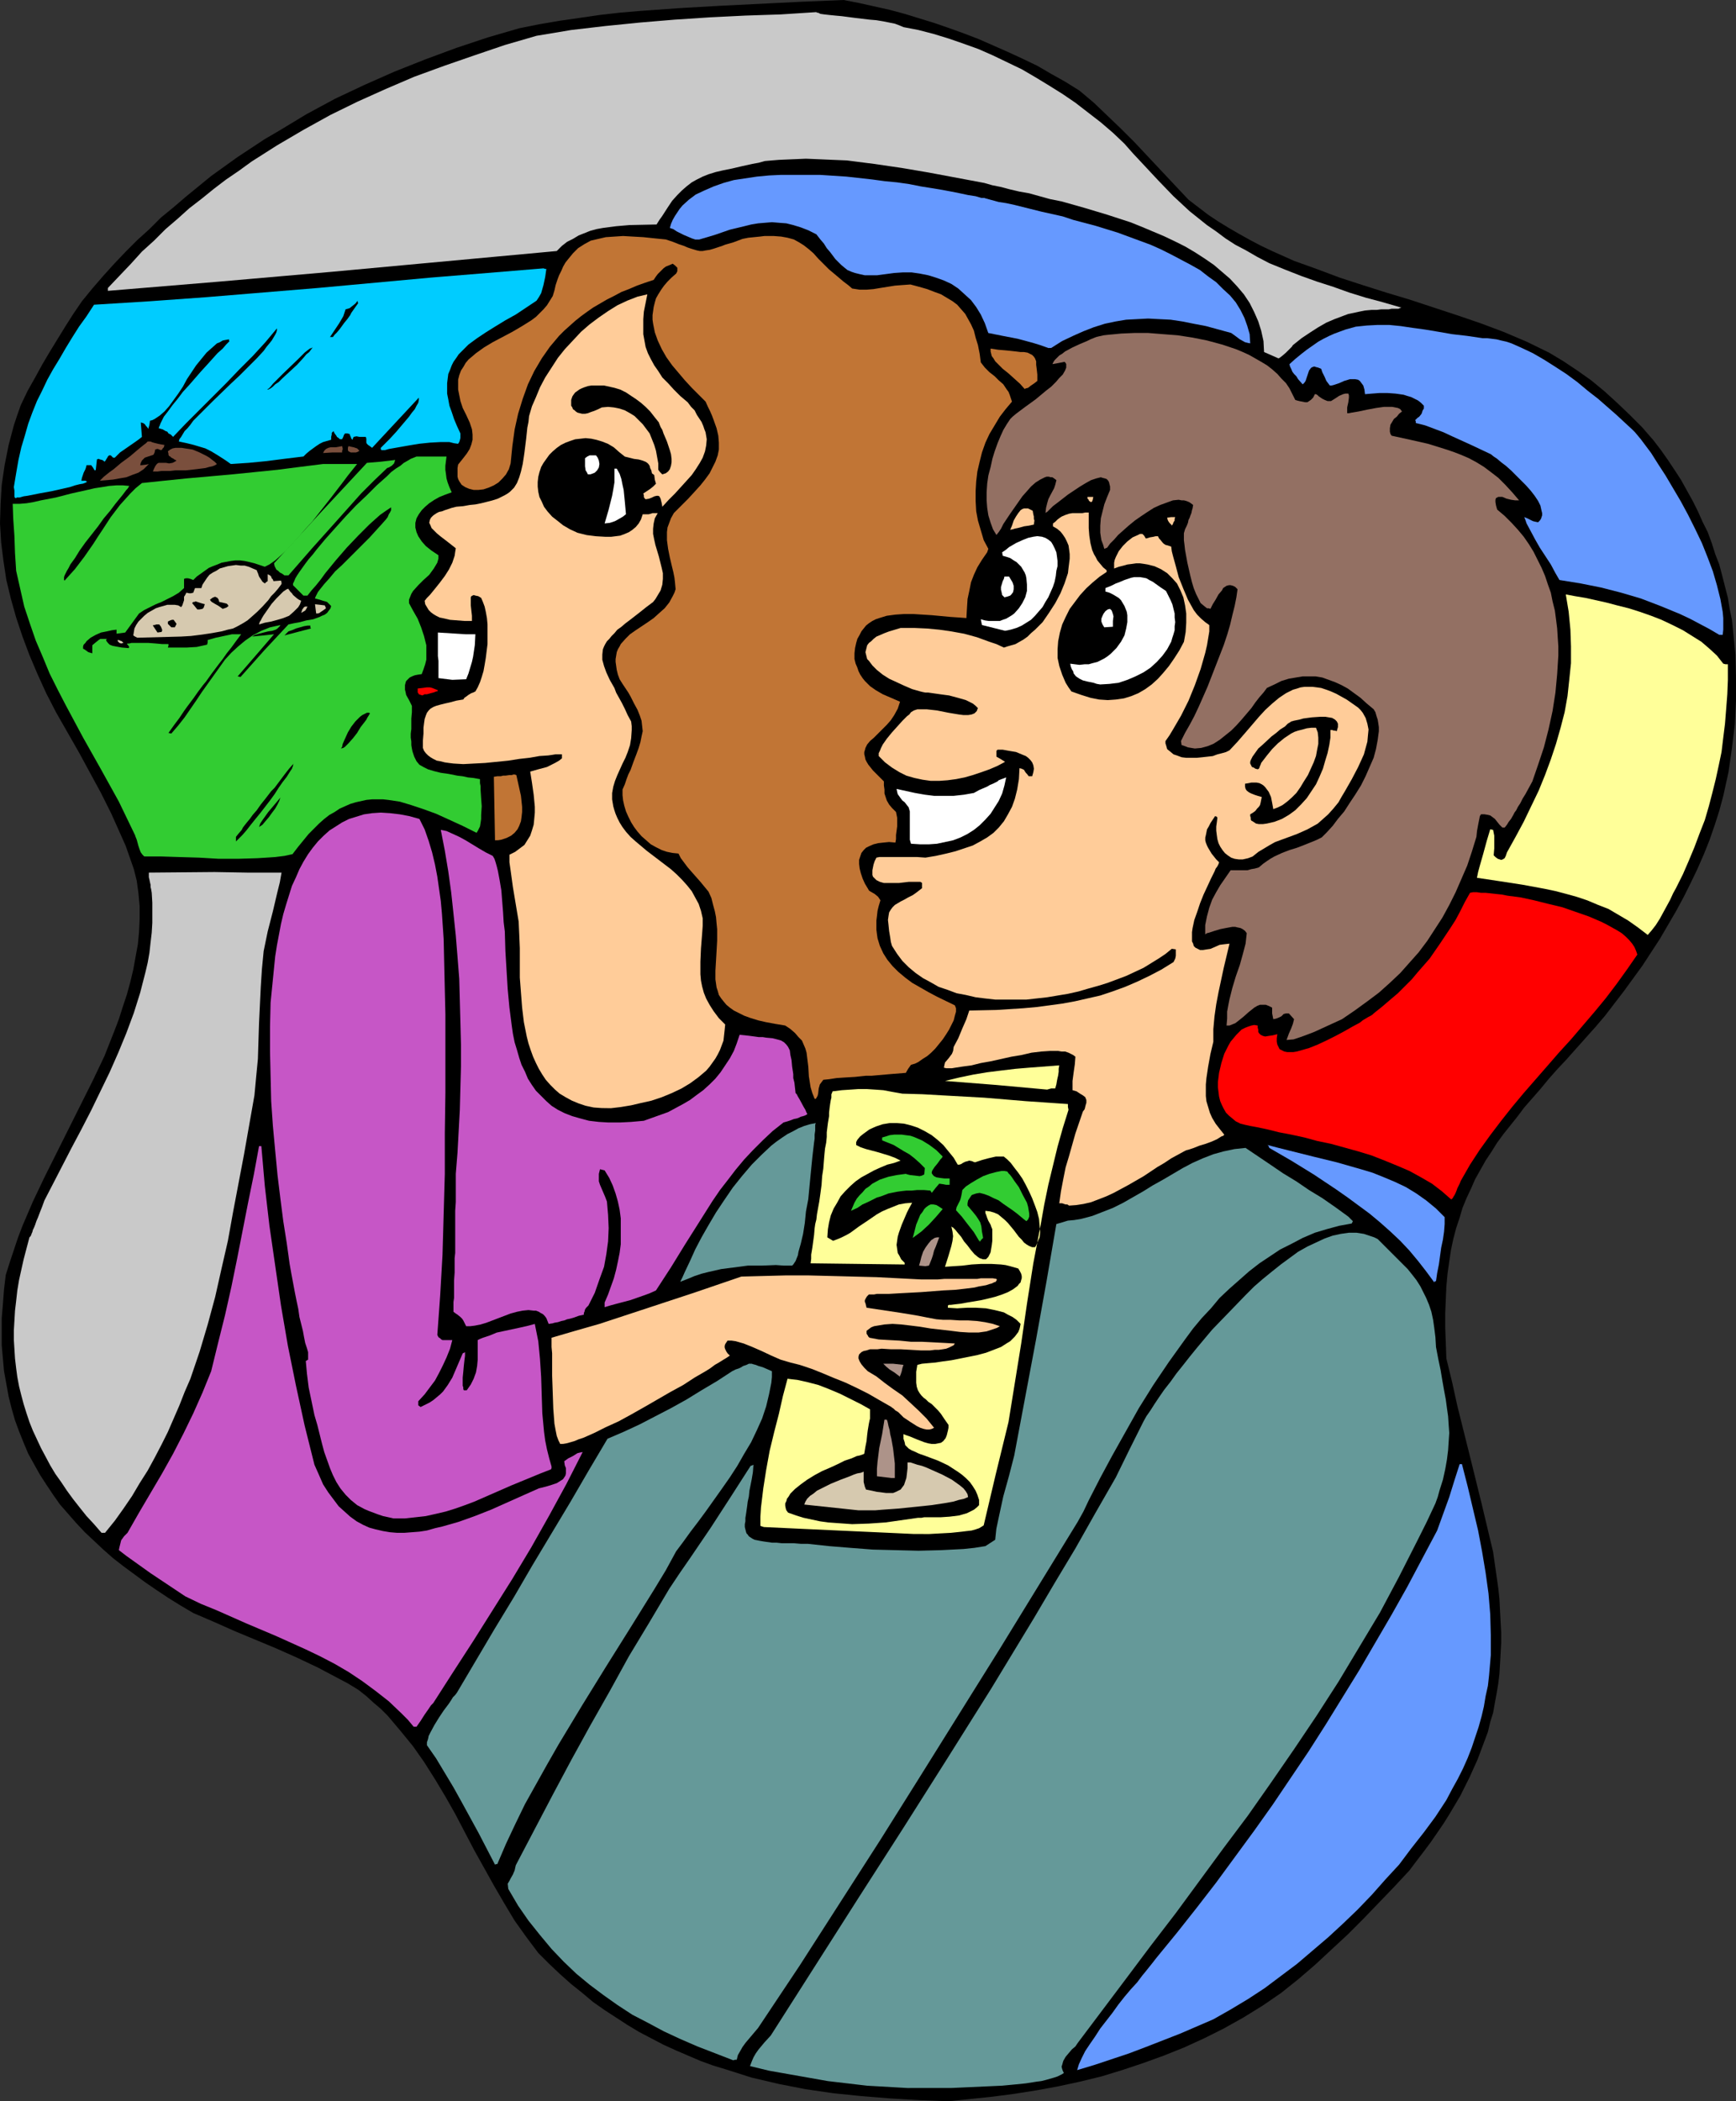 <?xml version="1.0" encoding="UTF-8" standalone="no"?>
<svg
   version="1.0"
   width="128.634mm"
   height="155.668mm"
   id="svg68"
   sodipodi:docname="Tourists 3.wmf"
   xmlns:inkscape="http://www.inkscape.org/namespaces/inkscape"
   xmlns:sodipodi="http://sodipodi.sourceforge.net/DTD/sodipodi-0.dtd"
   xmlns="http://www.w3.org/2000/svg"
   xmlns:svg="http://www.w3.org/2000/svg">
  <rect width="100%" height="100%" fill="#333333" stroke="none"/>
  <sodipodi:namedview
     id="namedview68"
     pagecolor="#ffffff"
     bordercolor="#000000"
     borderopacity="0.25"
     inkscape:showpageshadow="2"
     inkscape:pageopacity="0.0"
     inkscape:pagecheckerboard="0"
     inkscape:deskcolor="#d1d1d1"
     inkscape:document-units="mm" />
  <defs
     id="defs1">
    <pattern
       id="WMFhbasepattern"
       patternUnits="userSpaceOnUse"
       width="6"
       height="6"
       x="0"
       y="0" />
  </defs>
  <path
     style="fill:#000000;fill-opacity:1;fill-rule:evenodd;stroke:none"
     d="m 265.627,588.353 -8.24,-0.323 -8.24,-0.485 -7.917,-0.646 -7.917,-0.808 -7.756,-1.131 -7.432,-1.454 -7.594,-1.778 -3.555,-1.131 -3.555,-1.131 -3.716,-1.131 -3.555,-1.293 -3.393,-1.454 -3.393,-1.454 -3.555,-1.616 -3.393,-1.778 -3.393,-1.778 -3.231,-1.939 -3.231,-2.101 -3.231,-2.101 -3.231,-2.262 -3.07,-2.585 -3.231,-2.585 -3.07,-2.747 -2.908,-2.747 -3.07,-3.07 -3.393,-4.525 -3.231,-4.525 -2.908,-4.848 -2.908,-5.009 -5.494,-9.857 -5.332,-10.18 -2.747,-4.848 -2.908,-4.848 -3.07,-4.848 -3.07,-4.363 -3.555,-4.363 -1.777,-2.101 -1.777,-2.101 -1.939,-1.939 -2.1,-1.778 -1.939,-1.778 -2.262,-1.778 -2.908,-1.778 -2.747,-1.454 -5.817,-3.07 -5.817,-2.747 -5.817,-2.585 -5.817,-2.424 -5.817,-2.424 -5.817,-2.585 -5.655,-2.424 -3.555,-2.101 -3.393,-2.101 -3.393,-2.262 -3.07,-2.101 -3.07,-2.262 -3.07,-2.262 -2.908,-2.262 -2.747,-2.424 -2.585,-2.424 -2.585,-2.424 -2.424,-2.585 -2.262,-2.585 -2.262,-2.585 -1.939,-2.747 -1.939,-2.909 -1.777,-2.747 L 9.533,409.957 7.917,407.048 6.625,403.978 5.332,400.746 4.201,397.676 3.231,394.282 2.424,391.051 1.777,387.495 1.131,383.94 0.808,380.385 0.485,376.669 v -3.717 -3.878 l 0.323,-3.878 0.323,-4.201 0.485,-4.04 1.131,-3.555 1.131,-3.393 1.131,-3.393 1.293,-3.393 2.908,-6.787 3.231,-6.787 6.786,-13.574 3.393,-6.787 3.393,-6.787 3.231,-6.787 2.747,-6.948 1.293,-3.393 1.131,-3.555 1.131,-3.393 0.969,-3.555 0.808,-3.393 0.646,-3.555 0.646,-3.555 0.323,-3.393 0.162,-3.555 v -3.717 l -0.323,-3.555 -0.485,-3.555 -0.808,-3.232 -1.131,-3.232 -1.131,-3.232 -1.293,-2.909 -2.747,-6.14 -2.908,-5.817 -3.07,-5.656 -3.07,-5.656 -6.463,-11.311 -2.747,-5.333 -2.424,-5.332 L 8.24,183.406 6.301,178.235 4.524,172.903 3.07,167.732 1.777,162.399 0.969,157.067 0.323,151.896 0,146.563 l 0.162,-5.494 0.323,-5.333 0.808,-5.494 1.131,-5.656 1.454,-5.494 0.969,-2.909 0.969,-2.747 1.939,-4.04 2.1,-3.717 1.939,-3.555 2.1,-3.555 4.362,-7.11 2.262,-3.555 2.424,-3.555 2.908,-3.555 3.07,-3.555 3.07,-3.393 3.231,-3.393 3.231,-3.232 3.393,-3.07 3.231,-3.232 3.555,-2.909 3.393,-2.909 3.555,-2.909 3.555,-2.909 7.432,-5.333 7.594,-5.009 3.878,-2.262 7.756,-4.686 8.079,-4.363 8.24,-3.878 8.402,-3.717 8.563,-3.393 8.725,-3.232 8.725,-2.909 8.887,-2.585 5.655,-1.131 5.655,-0.97 5.655,-0.808 5.494,-0.808 5.655,-0.646 5.655,-0.485 L 190.495,2.262 201.805,1.616 224.587,0.485 236.221,0 l 4.201,0.808 4.362,0.97 4.362,0.97 4.201,1.131 4.201,1.293 4.201,1.293 4.201,1.454 4.039,1.454 4.201,1.616 4.039,1.778 4.039,1.778 4.201,1.939 4.039,1.939 3.878,2.262 4.039,2.262 3.878,2.424 4.039,3.393 3.878,3.717 3.716,3.555 3.878,3.878 7.432,7.918 7.594,8.08 2.747,2.101 2.747,2.101 2.908,1.939 2.908,1.778 3.07,1.778 2.908,1.616 3.07,1.616 3.07,1.454 6.14,2.747 6.301,2.262 6.463,2.424 6.463,2.101 6.625,2.101 6.463,1.939 13.249,4.363 6.625,2.262 6.463,2.424 6.463,2.747 6.301,3.07 4.039,2.424 3.878,2.585 3.878,2.747 3.716,3.07 3.555,3.232 3.555,3.393 3.393,3.393 3.231,3.717 2.1,2.747 1.939,2.747 1.939,2.909 1.777,2.747 1.616,2.909 1.616,2.909 1.454,2.909 1.293,2.909 1.454,2.909 1.131,3.07 0.969,3.07 1.131,2.909 0.808,3.07 1.616,6.302 0.485,3.07 0.646,3.07 0.323,3.232 0.323,3.232 0.323,3.232 0.162,6.464 v 6.464 l -0.323,6.625 -0.808,6.625 -0.969,6.787 -1.454,6.625 -1.131,4.201 -1.293,4.04 -1.454,4.201 -1.616,4.04 -1.777,4.04 -1.939,4.04 -1.939,3.878 -2.1,3.878 -2.262,3.878 -2.262,3.878 -2.424,3.717 -2.424,3.717 -5.17,7.11 -5.332,6.948 -2.747,3.232 -1.454,1.616 -1.293,1.454 -2.747,3.07 -2.585,2.909 -2.585,2.747 -2.424,2.747 -2.262,2.747 -2.262,2.585 -2.262,2.585 -1.939,2.585 -1.939,2.424 -1.939,2.424 -1.777,2.424 -1.616,2.585 -1.616,2.424 -1.454,2.585 -1.454,2.585 -1.131,2.585 -1.293,2.747 -1.131,2.747 -0.808,2.747 -0.969,2.909 -0.808,3.07 -0.646,3.07 -0.485,3.232 -0.485,3.393 -0.323,3.555 -0.162,3.717 -0.162,3.878 v 3.878 l 0.162,4.201 0.162,4.525 1.616,6.625 1.454,6.625 3.393,13.574 3.393,13.735 3.231,13.574 0.485,3.393 0.485,3.393 0.485,3.393 0.323,3.07 0.162,3.232 0.162,3.07 0.162,2.909 v 3.07 l -0.162,2.909 -0.162,2.909 -0.162,2.747 -0.323,2.747 -0.485,2.909 -0.485,2.585 -0.485,2.747 -0.808,2.585 -0.646,2.747 -0.969,2.585 -1.939,5.171 -2.262,5.009 -2.585,5.171 -3.07,5.171 -1.616,2.585 -1.777,2.585 -1.777,2.585 -1.939,2.585 -2.1,2.747 -1.939,2.585 -4.362,4.686 -4.362,4.525 -4.201,4.363 -4.362,4.363 -4.524,4.201 -4.524,4.201 -4.686,4.04 -4.847,3.878 -5.17,3.555 -5.494,3.393 -5.494,3.07 -5.494,2.747 -5.655,2.585 -5.655,2.262 -5.817,2.101 -5.817,1.939 -5.817,1.778 -5.978,1.454 -5.978,1.293 -6.14,1.131 -6.14,0.97 -6.14,0.808 -6.14,0.646 z"
     id="path1" />
  <path
     style="fill:#659999;fill-opacity:1;fill-rule:evenodd;stroke:none"
     d="m 254.155,584.637 -5.655,-0.323 -5.655,-0.323 -5.494,-0.646 -5.494,-0.646 -5.494,-0.97 -5.494,-0.97 -5.494,-0.97 -5.332,-1.293 0.485,-1.293 0.485,-1.131 0.646,-1.131 0.808,-1.131 1.616,-1.939 1.777,-1.939 24.721,-38.782 12.441,-19.391 12.28,-19.391 12.28,-19.553 11.956,-19.714 5.817,-9.857 5.817,-9.695 5.655,-10.019 5.655,-9.857 3.878,-7.918 3.878,-7.756 0.808,-1.454 1.131,-1.616 1.131,-1.778 1.293,-1.939 1.454,-2.101 1.777,-2.262 1.616,-2.262 1.939,-2.424 1.777,-2.262 2.1,-2.585 4.201,-5.009 4.686,-4.848 4.686,-4.848 2.424,-2.424 2.424,-2.101 2.585,-2.101 2.424,-1.939 2.424,-1.778 2.424,-1.778 2.585,-1.454 2.424,-1.131 2.424,-1.131 2.262,-0.808 2.262,-0.485 2.262,-0.323 h 2.1 l 2.1,0.323 1.939,0.646 0.969,0.323 0.969,0.485 1.939,1.939 1.777,1.778 1.616,1.616 1.616,1.616 1.454,1.454 1.293,1.616 1.131,1.454 1.131,1.778 0.808,1.616 0.808,1.616 0.808,1.939 0.646,1.939 0.485,2.262 0.323,2.262 0.323,2.585 0.162,2.747 0.646,3.393 0.646,3.07 0.485,2.909 0.485,2.747 0.485,2.585 0.323,2.424 0.323,2.262 0.162,2.424 0.162,2.262 -0.162,2.424 -0.162,2.424 -0.323,2.585 -0.485,2.747 -0.646,2.909 -0.969,3.07 -0.485,1.778 -0.646,1.778 -2.424,5.171 -2.585,5.171 -5.17,10.18 -5.332,10.019 -5.817,9.695 -5.817,9.695 -6.14,9.534 -6.301,9.372 -6.463,9.372 -6.463,9.211 -6.786,9.049 -13.411,18.26 -6.948,9.049 -6.786,9.049 -13.734,18.26 -0.646,0.97 -0.969,0.808 -1.777,2.101 -0.646,1.131 -0.323,1.131 -0.162,0.485 0.162,0.646 0.162,0.485 0.323,0.646 -0.485,0.323 -0.646,0.323 -0.646,0.323 -0.969,0.323 -1.131,0.323 -1.131,0.323 -1.293,0.323 -1.293,0.162 -3.07,0.485 -3.231,0.323 -3.393,0.323 -3.555,0.162 -7.109,0.323 -3.555,0.162 h -3.231 -2.908 z"
     id="path2" />
  <path
     style="fill:#6699ff;fill-opacity:1;fill-rule:evenodd;stroke:none"
     d="m 301.658,579.627 0.485,-1.616 0.808,-1.778 0.969,-1.939 1.293,-1.939 1.454,-2.101 1.454,-2.262 3.393,-4.363 1.616,-2.262 1.777,-2.262 1.777,-2.101 1.777,-1.939 1.454,-1.939 0.808,-0.97 0.646,-0.808 1.293,-1.616 1.131,-1.454 5.817,-7.11 5.494,-6.948 5.494,-7.11 5.332,-7.272 5.332,-7.272 5.17,-7.272 5.009,-7.433 5.009,-7.433 4.847,-7.595 4.686,-7.595 4.686,-7.595 4.524,-7.756 4.524,-7.756 4.362,-7.756 4.201,-7.918 4.201,-7.918 3.393,-9.372 1.454,-4.686 1.454,-4.525 h 0.646 l 1.616,6.302 1.454,6.14 1.454,6.14 1.131,5.979 0.969,5.817 0.808,5.817 0.485,5.817 0.162,5.817 v 5.656 l -0.485,5.656 -0.323,2.909 -0.646,2.909 -0.485,2.909 -0.646,2.747 -0.808,2.909 -0.969,2.909 -0.969,2.909 -1.131,2.909 -1.293,2.909 -1.454,2.909 -1.616,2.909 -1.616,3.07 -3.07,4.686 -3.231,4.363 -3.555,4.525 -3.393,4.525 -3.878,4.201 -3.716,4.201 -4.039,4.201 -4.039,3.878 -4.201,3.878 -4.362,3.717 -4.362,3.717 -4.524,3.393 -4.524,3.393 -4.686,3.07 -4.847,2.909 -4.847,2.747 -9.371,4.04 -9.533,3.717 -4.686,1.778 -4.847,1.616 -4.847,1.616 z"
     id="path3" />
  <path
     style="fill:#659999;fill-opacity:1;fill-rule:evenodd;stroke:none"
     d="m 205.36,576.88 -5.009,-1.939 -5.009,-1.939 -4.847,-2.101 -4.524,-2.101 -4.524,-2.424 -4.362,-2.262 -4.201,-2.747 -3.878,-2.747 -3.878,-2.909 -3.716,-3.07 -3.555,-3.393 -3.393,-3.555 -3.231,-3.878 -3.231,-4.04 -2.908,-4.201 -2.747,-4.686 -0.162,-1.454 0.485,-0.808 0.323,-0.646 0.646,-1.131 0.485,-1.131 0.323,-1.454 10.341,-19.714 5.17,-9.695 5.332,-9.695 5.494,-9.695 5.332,-9.695 5.655,-9.372 5.655,-9.534 2.908,-4.363 2.908,-4.201 5.817,-8.564 5.655,-8.726 5.494,-8.564 0.485,-0.162 0.323,-0.162 -0.162,2.101 -0.323,1.939 -0.323,1.616 -0.323,1.616 -0.162,1.616 -0.323,1.454 -0.162,1.293 -0.162,1.131 -0.162,1.131 -0.162,0.97 v 0.97 l -0.162,0.808 v 0.808 l 0.323,1.293 0.162,0.485 0.323,0.323 0.323,0.485 0.485,0.323 0.485,0.323 0.646,0.323 0.808,0.162 0.808,0.162 0.969,0.162 1.131,0.162 1.131,0.162 h 1.293 l 1.454,0.162 h 1.616 1.777 l 1.939,0.162 h 1.939 l 5.978,0.646 5.978,0.485 6.301,0.485 6.463,0.162 6.301,0.162 6.301,-0.162 6.301,-0.323 3.07,-0.323 3.07,-0.485 2.747,-1.778 0.323,-3.07 0.646,-3.07 1.293,-5.979 1.616,-5.817 1.454,-5.656 3.07,-16.321 3.07,-16.321 2.908,-16.159 2.747,-15.998 1.616,-0.485 1.616,-0.485 1.777,-0.162 1.939,-0.323 3.07,-0.808 2.908,-1.131 2.908,-1.131 2.908,-1.454 5.655,-3.232 2.585,-1.616 2.908,-1.616 5.494,-3.232 2.747,-1.454 2.908,-1.293 2.908,-1.131 2.908,-0.808 3.07,-0.646 3.07,-0.323 6.948,4.686 3.555,2.424 3.716,2.262 3.555,2.424 3.716,2.262 3.716,2.585 3.555,2.585 0.646,0.646 0.646,0.646 -0.162,0.323 -0.162,0.323 -3.555,0.646 -3.555,0.97 -3.231,0.97 -3.393,1.454 -3.07,1.616 -3.231,1.616 -2.908,1.939 -2.908,1.939 -2.908,2.262 -2.747,2.424 -2.747,2.424 -2.747,2.585 -2.424,2.909 -2.585,2.747 -2.424,2.909 -2.262,3.07 -4.524,6.302 -4.362,6.464 -4.039,6.464 -3.716,6.625 -3.716,6.625 -3.393,6.302 -3.231,6.302 -1.454,3.07 -1.616,2.909 -21.812,35.55 -22.297,35.712 -11.149,17.775 -11.31,17.613 -11.31,17.613 -11.633,17.452 -1.777,2.101 -1.777,2.101 -0.808,1.131 -0.646,1.131 -0.646,1.131 -0.323,1.293 h -0.485 z"
     id="path4" />
  <path
     style="fill:#659999;fill-opacity:1;fill-rule:evenodd;stroke:none"
     d="m 138.63,522.101 -4.524,-8.726 -4.686,-8.564 -2.424,-4.363 -2.424,-4.04 -2.424,-4.04 -2.585,-3.717 v -0.808 l 0.323,-0.97 0.162,-0.808 0.485,-0.97 1.131,-2.101 1.293,-2.101 1.293,-1.939 1.454,-1.939 0.646,-0.97 0.485,-0.808 0.646,-0.646 0.485,-0.646 10.502,-17.775 5.494,-9.049 5.17,-8.888 10.664,-17.775 5.17,-8.888 5.17,-8.726 4.524,-1.939 4.524,-2.101 4.362,-2.262 4.362,-2.262 4.362,-2.424 4.201,-2.585 4.362,-2.585 4.201,-2.747 0.969,-0.485 0.969,-0.323 0.646,-0.323 0.485,-0.323 0.969,-0.323 0.646,-0.323 h 0.808 l 0.485,0.162 0.646,0.162 0.808,0.323 1.131,0.323 1.131,0.485 1.454,0.646 v 1.616 l -0.162,1.616 -0.646,3.232 -0.808,3.393 -1.131,3.393 -1.454,3.232 -1.616,3.393 -1.939,3.232 -1.939,3.393 -2.1,3.232 -2.262,3.232 -4.362,6.14 -2.262,3.07 -2.1,2.747 -2.1,2.909 -1.939,2.585 -2.908,5.332 -3.231,5.333 -6.625,10.665 -6.786,10.827 -6.786,10.988 -6.625,10.988 -3.231,5.656 -3.07,5.494 -3.07,5.494 -2.747,5.656 -2.585,5.494 -2.424,5.656 h -0.323 z"
     id="path5" />
  <path
     style="fill:#c656c6;fill-opacity:1;fill-rule:evenodd;stroke:none"
     d="m 115.848,483.481 -1.616,-1.939 -1.777,-1.778 -3.555,-3.393 -3.716,-2.909 -3.716,-2.747 -3.878,-2.585 -3.878,-2.262 -4.039,-2.101 -4.039,-1.939 -8.24,-3.717 -4.201,-1.778 -4.201,-1.778 -8.402,-3.717 -4.362,-1.778 -4.362,-2.101 -4.847,-3.232 -4.847,-3.232 -4.524,-3.232 -2.262,-1.616 -2.1,-1.616 0.162,-0.808 0.162,-0.646 0.323,-1.293 0.808,-1.131 0.969,-0.97 3.231,-5.656 6.463,-10.988 3.07,-5.494 2.908,-5.656 2.747,-5.656 2.585,-5.817 2.424,-5.979 1.939,-7.918 1.939,-7.756 1.777,-7.918 1.616,-7.918 3.07,-15.674 1.616,-7.918 1.454,-7.918 h 0.646 l 0.969,11.15 1.293,11.15 1.616,11.15 1.616,11.15 1.939,11.311 2.262,11.15 2.424,11.15 2.747,10.988 1.293,2.909 1.131,2.585 1.454,2.262 1.454,1.939 1.454,1.939 1.616,1.454 1.616,1.454 1.777,1.293 1.777,0.97 1.777,0.808 1.777,0.485 2.1,0.485 1.939,0.323 1.939,0.162 h 2.1 l 2.1,-0.162 2.1,-0.162 2.1,-0.323 2.262,-0.646 2.1,-0.485 4.524,-1.293 4.524,-1.616 4.524,-1.778 9.048,-4.04 4.362,-1.939 1.939,-0.485 1.616,-0.485 1.454,-0.485 1.293,-0.808 0.485,-0.323 0.323,-0.485 0.323,-0.485 0.162,-0.646 v -0.646 -0.808 l -0.323,-0.808 -0.162,-1.131 1.131,-0.808 1.293,-0.646 1.293,-0.808 0.646,-0.162 0.808,-0.162 -4.524,8.888 -4.847,8.888 -5.009,8.888 -5.332,8.888 -5.494,8.726 -5.494,8.726 -5.655,8.726 -5.494,8.564 -0.646,0.646 -0.646,0.97 -1.131,1.616 -1.131,1.778 -1.131,1.616 z"
     id="path6" />
  <path
     style="fill:#ffff99;fill-opacity:1;fill-rule:evenodd;stroke:none"
     d="m 255.933,429.509 -10.502,-0.485 -10.664,-0.485 -10.502,-0.485 -10.341,-0.485 -0.485,-0.162 -0.485,-0.162 v -2.585 l 0.162,-2.585 0.646,-5.333 0.808,-5.171 0.969,-5.333 1.293,-5.333 1.293,-5.009 1.131,-5.009 1.293,-4.848 1.293,0.162 1.454,0.162 2.908,0.646 3.07,0.808 2.908,1.131 3.07,1.293 2.908,1.454 2.908,1.454 2.585,1.454 v 0.97 0.646 0.485 0.485 l -0.162,0.646 -0.162,0.808 -0.162,0.97 -0.162,0.97 -0.162,1.293 -0.162,1.616 -0.323,1.616 -0.323,1.939 -0.323,0.162 -0.485,0.162 -0.485,0.162 -0.808,0.162 -1.454,0.646 -1.939,0.646 -1.939,0.97 -2.1,0.97 -2.262,0.97 -2.1,1.131 -2.1,1.293 -1.777,1.293 -1.616,1.293 -1.293,1.293 -0.485,0.808 -0.485,0.646 -0.162,0.646 -0.323,0.646 v 0.646 l 0.162,0.808 0.162,0.485 0.485,0.646 2.262,0.808 2.1,0.646 2.262,0.485 2.262,0.485 2.262,0.323 2.262,0.162 4.524,0.323 4.686,-0.162 4.686,-0.323 4.524,-0.646 4.524,-0.646 h 0.969 l 0.808,-0.162 h 4.686 l 2.424,-0.162 2.585,-0.323 1.131,-0.323 1.131,-0.323 0.969,-0.485 0.969,-0.485 0.808,-0.646 0.646,-0.646 v -1.454 l -0.485,-1.454 -0.485,-1.131 -0.808,-1.293 -0.808,-1.131 -1.131,-1.131 -1.131,-0.97 -1.131,-0.808 -2.747,-1.778 -2.747,-1.293 -2.585,-0.97 -1.293,-0.485 -0.969,-0.323 -0.808,-0.323 -0.323,-0.162 -0.323,-0.162 -1.131,-0.485 -0.808,-0.485 -0.485,-0.485 -0.485,-0.485 -0.162,-0.808 -0.323,-0.97 v -1.293 l 0.808,0.323 0.969,0.323 1.939,0.808 2.1,0.808 1.131,0.323 0.969,0.162 h 0.969 l 0.808,-0.162 0.808,-0.162 0.646,-0.485 0.646,-0.808 0.323,-0.808 0.323,-1.293 0.162,-0.808 v -0.808 l -1.131,-1.616 -0.969,-1.454 -0.808,-0.97 -0.969,-0.97 -0.808,-0.808 -0.969,-0.646 -0.646,-0.646 -0.646,-0.485 -0.646,-0.646 -0.485,-0.646 -0.485,-0.808 -0.323,-0.97 -0.162,-1.131 v -1.454 -1.616 l 0.162,-0.97 0.162,-0.97 1.293,-0.323 1.777,-0.162 1.939,-0.162 2.1,-0.323 2.424,-0.323 2.424,-0.485 4.847,-0.97 2.424,-0.646 2.1,-0.808 2.1,-0.808 1.777,-1.131 0.808,-0.485 0.646,-0.646 0.646,-0.646 0.485,-0.646 0.485,-0.646 0.323,-0.808 0.162,-0.646 0.162,-0.808 -1.131,-1.131 -1.131,-0.808 -1.293,-0.646 -1.131,-0.646 -1.293,-0.323 -1.293,-0.323 -2.424,-0.485 -2.747,-0.162 h -2.585 l -2.747,0.162 -2.585,-0.162 v -0.646 l 0.323,-0.162 h 0.485 l 1.293,-0.162 1.454,-0.162 1.777,-0.323 1.939,-0.323 1.939,-0.323 2.1,-0.485 1.939,-0.485 1.939,-0.646 1.616,-0.646 1.454,-0.808 1.293,-0.97 0.323,-0.485 0.485,-0.485 0.162,-0.646 0.162,-0.485 v -0.646 l -0.162,-0.646 -0.323,-0.646 -0.485,-0.808 -1.131,-0.323 -1.131,-0.323 -1.293,-0.323 -1.293,-0.162 -2.747,-0.162 h -2.747 l -2.747,0.162 -2.585,0.323 -2.585,0.162 -2.262,0.162 0.969,-3.07 0.808,-2.747 0.323,-1.454 0.162,-1.293 -0.162,-1.293 -0.323,-1.454 0.162,0.162 0.323,0.162 0.646,0.646 0.646,0.808 0.969,1.131 0.808,1.293 0.969,1.131 0.969,1.293 0.969,1.131 0.969,0.808 0.485,0.323 0.485,0.162 0.485,0.162 h 0.323 0.485 l 0.323,-0.323 0.323,-0.323 0.323,-0.646 0.323,-0.646 0.162,-0.97 0.162,-0.97 0.162,-1.293 v -1.454 -1.778 l -0.323,-0.808 -0.162,-0.485 -0.646,-1.131 -0.323,-0.808 -0.162,-0.485 -0.162,-0.485 -0.162,-0.323 v -0.646 l 1.293,0.162 1.131,0.323 1.131,0.485 0.969,0.808 0.969,0.808 0.808,0.808 1.616,1.939 1.454,1.939 0.808,0.808 0.646,0.808 0.646,0.485 0.808,0.485 0.808,0.323 h 0.808 l 0.323,-0.485 0.323,-0.808 0.646,-1.454 0.162,-1.454 -0.162,-1.778 -0.162,-1.939 -0.485,-1.939 -0.646,-1.778 -0.808,-2.101 -0.808,-1.778 -0.969,-1.939 -0.969,-1.778 -1.131,-1.616 -1.131,-1.454 -0.969,-1.293 -0.969,-0.97 -0.969,-0.808 h -1.131 -1.131 l -2.1,0.485 -1.777,0.485 -1.939,0.646 -0.485,-0.162 -0.323,-0.162 -0.808,-0.162 -0.485,0.162 -0.646,0.162 -0.646,0.323 -0.485,0.323 -0.485,0.162 h -0.485 l -1.131,-1.939 -1.454,-1.778 -1.454,-1.778 -1.616,-1.454 -1.616,-1.293 -1.939,-1.131 -1.939,-0.97 -1.939,-0.646 -1.939,-0.485 -1.939,-0.162 h -2.1 l -1.939,0.323 -1.939,0.646 -1.777,0.808 -1.777,1.293 -0.808,0.646 -0.808,0.97 -0.323,0.646 v 0.808 l 1.293,0.646 1.454,0.485 3.07,0.808 3.231,0.97 1.777,0.646 1.616,0.808 -1.777,0.646 -1.939,0.485 -1.939,0.808 -1.777,0.808 -1.777,0.97 -1.777,0.97 -1.616,1.131 -1.454,1.293 -1.454,1.454 -1.293,1.454 -0.969,1.778 -0.969,1.616 -0.808,1.939 -0.485,1.939 -0.323,1.939 -0.162,2.262 0.808,0.485 0.808,0.485 1.293,-0.485 1.131,-0.485 1.293,-0.646 1.131,-0.646 2.424,-1.778 2.424,-1.616 2.585,-1.778 1.454,-0.808 1.454,-0.646 1.616,-0.646 1.616,-0.646 1.777,-0.323 1.939,-0.162 -0.969,1.778 -0.485,0.97 -0.485,1.131 -0.969,2.262 -0.808,2.262 -0.323,1.131 -0.323,2.262 0.162,1.131 0.162,1.131 0.485,0.808 0.485,0.97 0.969,0.97 v 0.485 l -13.249,-0.162 -13.087,-0.162 0.162,-1.293 v -1.131 l 0.323,-1.939 0.485,-3.555 0.162,-1.939 0.162,-1.131 0.323,-1.293 0.162,-1.454 0.323,-1.778 0.323,-1.778 0.323,-2.262 0.323,-2.424 0.162,-2.424 0.323,-2.101 0.162,-2.101 0.162,-1.939 0.162,-1.616 0.323,-1.616 0.162,-1.616 v -1.293 l 0.162,-1.293 0.162,-1.293 0.162,-0.97 0.162,-0.97 v -0.97 l 0.162,-1.454 0.162,-1.131 0.162,-0.97 0.162,-0.646 v -0.646 -0.323 l 0.162,-0.323 0.162,-0.485 2.585,-0.323 2.424,-0.162 2.262,-0.162 h 2.262 l 2.424,0.162 2.262,0.162 2.585,0.485 2.747,0.485 5.655,0.162 5.655,0.323 11.633,0.646 11.633,0.97 11.795,0.808 v 0.808 l 0.162,0.808 -1.616,5.171 -1.454,5.171 -1.293,5.333 -1.293,5.333 -1.131,5.494 -0.969,5.494 -2.1,10.988 -1.777,11.311 -1.616,11.15 -1.777,10.988 -1.777,10.988 -3.555,14.543 -3.393,14.382 -0.485,0.323 -0.808,0.485 -0.969,0.323 -1.131,0.323 -1.454,0.162 -1.293,0.162 -3.07,0.323 -3.07,0.162 -2.908,0.162 h -1.293 z"
     id="path7" />
  <path
     style="fill:#c9c9c9;fill-opacity:1;fill-rule:evenodd;stroke:none"
     d="m 28.437,429.186 -2.1,-2.424 -2.1,-2.262 -1.939,-2.424 -1.777,-2.262 -1.777,-2.424 -1.616,-2.424 -1.616,-2.262 -1.454,-2.424 -1.293,-2.424 -1.293,-2.424 -1.131,-2.424 -1.131,-2.424 -0.969,-2.424 -0.808,-2.424 -0.808,-2.585 -0.646,-2.424 -0.646,-2.585 -0.485,-2.585 -0.323,-2.424 -0.323,-2.747 -0.162,-2.585 -0.162,-2.585 v -2.747 l 0.162,-2.747 0.162,-2.747 0.323,-2.747 0.323,-2.909 0.485,-2.909 0.646,-2.909 0.646,-2.909 0.808,-3.07 0.808,-3.07 0.162,-0.162 0.162,-0.162 0.162,-0.323 0.162,-0.485 0.162,-0.323 0.162,-0.646 0.323,-0.646 0.323,-0.808 0.323,-0.97 0.485,-1.131 0.485,-1.293 0.646,-1.616 0.646,-1.778 2.424,-4.686 2.585,-5.009 2.585,-5.009 2.747,-5.171 2.747,-5.333 2.585,-5.332 2.585,-5.333 2.424,-5.494 2.262,-5.494 2.1,-5.656 1.777,-5.656 1.454,-5.656 0.646,-2.747 0.485,-2.747 0.323,-2.909 0.323,-2.747 0.162,-2.747 v -2.909 -2.747 l -0.162,-2.747 -0.162,-0.97 -0.162,-0.646 v -0.646 l -0.162,-0.646 -0.162,-0.808 -0.162,-0.646 v -0.485 -0.808 l 18.419,-0.162 9.21,0.162 h 9.533 l -0.485,2.747 -0.646,2.585 -0.646,2.747 -0.646,2.747 -1.454,5.656 -1.131,5.494 -0.485,5.009 -0.323,5.009 -0.485,10.019 -0.323,10.18 -0.485,5.009 -0.485,5.171 -1.454,8.241 -1.454,8.241 -3.07,16.159 -1.454,8.08 -1.777,7.756 -1.777,7.918 -2.1,7.756 -2.262,7.595 -2.585,7.595 -1.616,3.717 -1.454,3.717 -1.616,3.717 -1.616,3.717 -1.777,3.555 -1.939,3.717 -1.939,3.555 -2.262,3.555 -2.1,3.555 -2.424,3.555 -2.424,3.393 -2.747,3.393 z"
     id="path8" />
  <path
     style="fill:#c656c6;fill-opacity:1;fill-rule:evenodd;stroke:none"
     d="m 110.193,425.146 -1.454,-0.323 -1.454,-0.323 -1.454,-0.485 -1.293,-0.485 -1.293,-0.485 -1.131,-0.485 -2.1,-1.131 -1.777,-1.454 -1.454,-1.454 -1.454,-1.778 -1.131,-1.778 -0.969,-1.939 -0.808,-1.939 -0.808,-2.262 -0.808,-2.262 -0.646,-2.424 -0.646,-2.585 -0.646,-2.585 -0.808,-2.747 -0.808,-3.878 -0.808,-3.878 -0.485,-3.878 -0.162,-1.778 -0.162,-1.778 h 0.162 l 0.162,-0.162 0.323,-0.162 v -2.101 l -0.323,-1.131 -0.485,-1.454 -0.323,-1.616 -0.323,-1.778 -0.485,-1.939 -0.485,-1.939 -0.323,-2.262 -0.485,-2.262 -0.485,-2.424 -0.485,-2.585 -0.485,-2.585 -0.485,-2.747 -0.808,-5.817 -0.969,-6.14 -0.808,-6.302 -0.808,-6.625 -0.646,-6.787 -0.646,-6.948 -0.485,-6.948 -0.162,-6.948 -0.162,-6.948 v -6.948 l 0.162,-6.787 0.646,-6.464 0.646,-6.464 0.485,-3.07 1.131,-5.979 0.646,-2.747 0.808,-2.747 0.808,-2.585 0.808,-2.585 1.131,-2.424 0.969,-2.262 1.131,-2.101 1.293,-2.101 1.293,-1.778 1.454,-1.778 1.616,-1.616 1.616,-1.454 1.777,-1.131 1.777,-1.131 1.939,-0.97 2.1,-0.646 2.1,-0.646 2.262,-0.323 2.424,-0.162 2.585,0.162 2.747,0.323 2.585,0.485 2.908,0.808 1.454,2.909 1.131,3.232 0.969,3.232 0.808,3.393 0.646,3.393 0.485,3.393 0.485,3.393 0.323,3.555 0.485,7.11 0.162,7.11 0.162,7.11 0.162,6.787 v 10.988 11.15 l -0.162,11.311 v 11.311 l -0.323,11.311 -0.323,11.311 -0.646,11.311 -0.808,11.15 0.323,0.646 0.485,0.323 0.323,0.323 0.323,0.162 h 1.131 0.646 0.969 l -0.646,2.424 -0.969,2.424 -0.969,2.101 -1.131,2.262 -1.131,2.101 -1.454,1.939 -1.454,1.939 -1.777,1.939 v 1.131 l 0.646,0.485 1.293,-0.646 1.293,-0.646 0.969,-0.646 0.969,-0.808 0.969,-0.808 0.808,-0.808 1.293,-1.778 1.293,-2.101 0.969,-2.262 1.939,-4.525 0.646,-0.323 v 0.485 0.485 l -0.162,1.293 -0.162,1.454 -0.162,1.778 -0.162,1.616 v 1.454 0.808 l 0.162,0.485 v 0.485 l 0.162,0.323 h 0.808 l 1.131,-1.616 0.808,-1.616 0.646,-1.778 0.323,-1.778 0.162,-1.778 v -1.939 -3.555 l 0.646,-0.323 0.808,-0.323 1.939,-0.646 1.939,-0.808 2.262,-0.485 4.524,-0.97 2.1,-0.485 1.777,-0.485 0.485,2.424 0.485,2.424 0.485,5.009 0.323,5.009 0.162,5.171 0.162,5.009 0.485,5.171 0.323,2.424 0.485,2.424 0.646,2.585 0.646,2.262 v 0.485 l -0.162,0.323 -2.908,1.131 -2.747,1.131 -5.494,2.262 -5.17,2.262 -5.17,2.262 -2.585,0.97 -2.747,0.97 -2.585,0.808 -2.747,0.646 -2.908,0.646 -2.908,0.323 -2.908,0.323 z"
     id="path9" />
  <path
     style="fill:#d6c9af;fill-opacity:1;fill-rule:evenodd;stroke:none"
     d="m 240.422,422.884 -7.594,-0.808 -7.594,-0.808 0.323,-0.808 0.485,-0.808 0.808,-0.808 0.969,-0.646 0.969,-0.808 1.293,-0.646 2.585,-1.293 2.747,-1.131 2.585,-0.97 1.131,-0.485 0.969,-0.323 0.969,-0.162 0.808,-0.323 v 2.424 0.485 l 0.162,0.646 0.162,0.646 0.323,0.808 1.616,0.323 1.454,0.323 1.293,0.162 1.293,0.162 h 0.969 0.969 l 0.808,-0.323 0.646,-0.323 0.646,-0.323 0.485,-0.646 0.485,-0.646 0.323,-0.97 0.323,-0.97 0.162,-1.293 0.162,-1.454 v -1.616 h 0.808 l 0.969,0.323 0.969,0.323 1.293,0.323 1.293,0.485 1.454,0.646 2.908,1.293 2.747,1.454 1.131,0.808 1.131,0.808 0.969,0.808 0.646,0.808 0.485,0.808 0.162,0.808 -1.131,0.485 -1.454,0.323 -1.616,0.485 -1.777,0.323 -2.1,0.323 -2.1,0.323 -4.686,0.485 -4.686,0.485 -2.262,0.162 -2.262,0.162 -1.939,0.162 h -1.777 -1.616 z"
     id="path10" />
  <path
     style="fill:#ad9389;fill-opacity:1;fill-rule:evenodd;stroke:none"
     d="m 249.631,413.835 -4.039,-0.485 v -2.101 l 0.162,-1.939 0.485,-3.878 0.808,-3.878 0.646,-4.04 h 0.646 l 0.162,0.323 0.162,0.646 0.162,0.808 0.323,1.131 0.162,1.131 0.323,1.293 0.485,2.747 0.323,2.747 0.162,1.454 v 1.131 1.131 1.454 0.323 z"
     id="path11" />
  <path
     style="fill:#ffcc99;fill-opacity:1;fill-rule:evenodd;stroke:none"
     d="m 156.888,404.301 -0.485,-0.97 -0.485,-1.293 -0.323,-1.616 -0.323,-1.778 -0.162,-2.101 -0.162,-2.101 -0.162,-4.686 -0.162,-4.525 v -6.302 l -0.162,-1.778 v -1.454 -1.131 l 6.625,-1.939 6.786,-1.939 13.249,-4.363 13.249,-4.363 13.249,-4.525 6.14,-0.162 6.301,-0.162 h 6.301 l 6.463,0.162 12.603,0.323 12.603,0.646 h 4.524 l 1.939,-0.162 h 1.939 1.616 1.616 1.454 2.585 l 0.969,-0.162 h 3.393 l 0.969,0.162 0.162,0.323 -0.162,0.162 -0.162,0.323 -0.485,0.162 -0.646,0.323 -0.646,0.162 -0.969,0.323 -0.969,0.162 -0.969,0.162 -1.293,0.323 -2.585,0.323 -2.908,0.323 -3.231,0.162 -6.301,0.485 -3.07,0.162 -3.07,0.162 -2.747,0.162 h -1.131 -2.262 l -0.808,0.162 h -1.454 l -0.485,0.485 -0.323,0.485 -0.323,0.646 v 0.485 l 0.162,0.323 0.162,0.646 0.162,0.646 9.694,1.454 4.847,0.808 2.424,0.485 2.585,0.485 1.939,0.162 h 2.1 l 2.424,0.162 h 2.424 l 2.424,0.162 2.262,0.323 2.262,0.485 0.969,0.323 0.969,0.323 -0.808,0.485 -0.969,0.323 -0.969,0.323 -0.969,0.323 -2.262,0.323 h -2.585 l -2.585,-0.162 -2.585,-0.323 -5.655,-0.646 -2.908,-0.485 -2.585,-0.323 -2.747,-0.323 -2.424,-0.162 -2.262,0.162 -0.969,0.162 -0.969,0.162 -0.969,0.162 -0.808,0.323 -0.646,0.485 -0.646,0.485 v 0.485 0.323 l 0.323,0.485 0.162,0.323 0.323,0.323 2.585,0.485 2.747,0.162 3.07,0.162 3.231,0.323 h 3.07 l 3.231,0.162 3.07,0.162 2.908,0.162 -0.323,0.485 -0.646,0.323 -0.646,0.323 -0.808,0.323 -0.969,0.162 -1.131,0.162 h -1.131 l -1.293,0.162 h -2.585 l -2.747,-0.162 -2.908,-0.162 h -2.747 l -2.585,-0.162 -1.131,0.162 h -1.131 -0.969 l -0.969,0.323 -0.808,0.162 -0.646,0.323 -0.323,0.323 -0.323,0.323 -0.162,0.646 v 0.485 l 0.323,0.808 0.485,0.808 0.808,0.97 0.969,0.97 2.424,1.454 2.262,1.778 2.424,1.778 2.585,1.778 2.262,2.101 2.262,2.101 2.262,2.262 2.1,2.585 -0.646,0.323 -0.646,0.162 h -0.808 l -0.808,-0.162 -0.969,-0.323 -0.969,-0.485 -1.777,-1.131 -1.939,-1.293 -1.454,-1.454 -0.808,-0.485 -0.485,-0.485 -0.485,-0.323 -0.162,-0.162 -3.393,-1.939 -3.07,-1.778 -3.231,-1.616 -3.07,-1.454 -3.231,-1.293 -3.07,-1.293 -3.231,-1.293 -3.393,-1.131 -2.585,-0.646 -2.747,-0.808 -2.585,-1.131 -2.747,-1.293 -2.585,-1.131 -2.424,-0.97 -1.131,-0.323 -1.131,-0.323 -1.131,-0.162 h -1.131 l -0.323,0.485 -0.323,0.485 -0.162,0.485 v 0.485 l 0.162,0.485 0.323,0.646 0.323,0.485 0.646,0.646 -0.969,0.646 -0.808,0.485 -1.293,0.808 -1.131,0.646 -1.293,0.97 -1.293,0.808 -3.07,1.778 -3.231,2.101 -3.555,1.939 -7.271,4.201 -3.716,2.101 -3.555,1.939 -3.555,1.616 -3.231,1.616 -1.454,0.646 -1.454,0.646 -1.454,0.485 -1.131,0.485 -1.131,0.323 -1.131,0.323 -0.969,0.162 z"
     id="path12" />
  <path
     style="fill:#ad9389;fill-opacity:1;fill-rule:evenodd;stroke:none"
     d="m 251.732,385.233 -1.293,-0.97 -1.293,-0.808 -0.969,-0.808 -0.808,-0.808 h 2.747 l 2.908,0.323 -0.323,0.97 -0.162,0.808 -0.162,0.485 -0.162,0.485 -0.162,0.323 v 0.162 h -0.162 z"
     id="path13" />
  <path
     style="fill:#c656c6;fill-opacity:1;fill-rule:evenodd;stroke:none"
     d="m 130.552,371.336 -0.485,-0.97 -0.323,-0.646 -0.323,-0.485 -0.485,-0.485 -0.808,-0.646 -0.485,-0.323 -0.646,-0.485 v -2.747 l 0.162,-1.131 v -1.293 -1.616 -1.939 l 0.162,-2.262 v -1.131 -1.454 -1.454 l 0.162,-1.454 v -3.555 -1.778 -2.101 -2.101 -2.262 l 0.162,-2.424 v -2.424 -2.747 -2.747 l 0.485,-5.979 0.323,-5.979 0.323,-5.979 0.162,-6.14 0.162,-5.979 v -6.14 l -0.162,-6.302 -0.162,-5.979 -0.162,-6.14 -0.485,-6.14 -0.485,-5.979 -0.646,-6.14 -0.646,-5.979 -0.808,-5.817 -0.969,-5.817 -1.131,-5.817 1.616,0.323 1.777,0.808 1.777,0.808 1.777,0.97 3.716,2.262 1.939,1.131 1.939,0.97 0.485,0.808 0.323,0.97 0.323,1.131 0.323,1.293 0.485,2.585 0.485,2.909 0.485,6.14 0.162,2.747 0.323,2.585 0.162,5.494 0.323,5.333 0.323,5.333 0.485,5.171 0.646,5.009 0.323,2.262 0.485,2.424 0.646,2.101 0.646,2.262 0.646,1.939 0.969,1.939 0.808,1.939 1.131,1.778 1.131,1.616 1.454,1.454 1.454,1.454 1.454,1.293 1.777,1.131 1.939,0.97 2.1,0.808 2.262,0.646 2.424,0.646 2.747,0.323 2.747,0.162 h 3.07 l 3.231,-0.162 3.555,-0.323 2.262,-0.808 2.262,-0.808 2.262,-0.808 2.1,-1.131 2.1,-1.131 1.939,-1.131 1.939,-1.454 1.777,-1.293 1.777,-1.616 1.616,-1.616 1.454,-1.778 1.293,-1.939 1.293,-1.939 1.131,-2.101 0.808,-2.101 0.808,-2.424 1.616,0.162 1.293,0.162 1.293,0.162 1.131,0.162 h 1.131 l 0.969,0.162 1.777,0.162 1.293,0.323 1.131,0.323 0.808,0.485 0.646,0.646 0.485,0.646 0.485,0.97 0.162,1.293 0.323,1.454 0.162,1.778 0.323,2.101 v 1.131 l 0.323,1.293 0.162,1.454 0.162,1.454 0.162,0.162 0.162,0.162 0.323,0.646 0.485,0.808 1.131,2.101 0.485,0.808 0.323,0.808 0.162,0.162 v 0.323 l -0.323,0.162 -0.323,0.162 -0.485,0.162 -0.646,0.162 -0.646,0.323 -0.485,0.162 -0.808,0.162 -0.808,0.323 -0.969,0.323 -1.131,0.323 -3.07,2.424 -2.747,2.585 -2.747,2.747 -2.424,2.585 -2.424,2.909 -2.1,2.747 -2.262,2.909 -2.1,3.07 -3.878,6.14 -3.878,6.14 -3.878,6.302 -4.201,6.464 -1.777,0.808 -1.777,0.646 -3.716,1.293 -3.716,0.97 -1.777,0.485 -1.616,0.485 v -1.293 l 0.969,-2.262 0.808,-2.262 0.808,-2.262 0.646,-2.424 0.485,-2.262 0.485,-2.424 0.323,-2.424 v -2.424 -2.424 -2.424 l -0.323,-2.424 -0.485,-2.262 -0.646,-2.262 -0.808,-2.262 -0.969,-2.101 -1.293,-2.101 -0.646,-0.162 -0.646,-0.162 -0.323,1.293 v 0.97 1.131 l 0.323,0.97 0.485,1.131 0.969,2.262 0.485,1.293 0.323,3.717 0.162,3.717 -0.162,3.717 -0.485,3.555 -0.646,3.555 -1.293,3.555 -1.293,3.717 -1.777,3.555 -0.323,0.323 -0.323,0.323 -0.323,0.485 -0.162,0.646 -0.162,0.323 v 0.485 l -1.454,0.323 -1.293,0.485 -1.131,0.323 -0.808,0.162 -0.808,0.323 -0.808,0.162 -0.485,0.162 -0.485,0.162 -0.969,0.162 -0.485,0.162 -1.131,0.162 -0.323,-0.808 -0.323,-0.808 -0.485,-0.646 -0.485,-0.485 -0.646,-0.323 -0.485,-0.323 -0.808,-0.323 h -0.646 l -1.454,-0.162 -1.616,0.162 -1.616,0.323 -1.777,0.485 -3.393,1.293 -3.393,1.293 -1.616,0.485 -1.616,0.323 -1.293,0.162 z"
     id="path14" />
  <path
     style="fill:#6699ff;fill-opacity:1;fill-rule:evenodd;stroke:none"
     d="m 401.672,359.055 -2.262,-3.07 -2.262,-2.909 -2.424,-2.909 -2.585,-2.747 -2.747,-2.585 -2.908,-2.585 -2.908,-2.424 -3.07,-2.262 -3.07,-2.262 -3.231,-2.262 -6.301,-4.201 -6.301,-3.878 -6.14,-3.555 -0.162,-0.485 -0.323,-0.323 3.07,0.808 3.231,0.808 6.463,1.616 6.625,1.616 6.786,1.939 3.231,0.97 3.231,1.293 3.07,1.293 3.07,1.454 2.908,1.778 2.747,1.939 2.747,2.262 2.424,2.424 v 1.939 l -0.162,2.101 -0.323,2.262 -0.485,2.262 -0.646,4.686 -0.485,2.424 -0.323,2.262 h -0.323 z"
     id="path15" />
  <path
     style="fill:#659999;fill-opacity:1;fill-rule:evenodd;stroke:none"
     d="m 190.495,358.894 0.646,-1.293 0.646,-1.454 1.454,-3.07 1.454,-3.232 1.777,-3.393 1.939,-3.393 2.1,-3.555 2.262,-3.393 2.424,-3.555 2.585,-3.232 2.747,-3.232 2.747,-2.747 2.747,-2.585 1.454,-1.131 1.616,-1.131 1.454,-0.97 1.616,-0.808 1.454,-0.808 1.616,-0.646 1.616,-0.485 1.616,-0.323 -0.162,0.485 v 0.808 0.808 l -0.162,1.131 v 1.131 l -0.162,1.131 -0.323,2.747 -0.162,1.454 -0.162,1.616 -0.323,3.232 -0.646,6.787 -0.646,3.393 -0.323,3.232 -0.485,3.07 -0.646,2.747 -0.323,1.131 -0.323,1.131 -0.162,0.97 -0.323,0.808 -0.323,0.808 -0.323,0.485 -0.323,0.485 -0.323,0.323 h -2.262 l -2.262,-0.162 -4.039,0.162 h -3.878 l -3.716,0.485 -3.716,0.485 -3.555,0.808 -1.939,0.485 -1.939,0.646 -1.939,0.808 z"
     id="path16" />
  <path
     style="fill:#ad9389;fill-opacity:1;fill-rule:evenodd;stroke:none"
     d="m 259.164,354.531 -1.777,-0.162 0.323,-1.131 0.323,-1.293 0.485,-1.454 0.646,-1.131 0.808,-1.131 0.808,-0.97 0.969,-0.646 0.646,-0.162 h 0.646 l -0.969,2.585 -0.485,1.131 -0.323,1.293 -0.323,0.97 -0.323,0.808 -0.323,0.808 -0.162,0.323 z"
     id="path17" />
  <path
     style="fill:#32cc32;fill-opacity:1;fill-rule:evenodd;stroke:none"
     d="m 274.19,347.421 -1.454,-2.424 -1.777,-2.262 -1.616,-2.101 -1.616,-1.778 0.162,-0.808 0.323,-0.646 0.646,-1.293 0.162,-0.485 0.162,-0.646 0.162,-0.808 0.162,-0.97 0.969,-0.97 1.454,-0.97 1.616,-0.97 1.777,-0.97 1.777,-0.646 1.777,-0.485 0.808,-0.162 0.808,-0.162 h 0.808 l 0.808,0.162 0.323,0.485 0.485,0.485 0.485,0.646 0.646,0.97 1.293,1.778 1.131,2.262 1.131,2.101 0.323,1.131 0.162,0.97 0.162,0.97 v 0.808 l -0.323,0.808 -0.485,0.485 -0.646,-0.485 -0.969,-0.808 -0.969,-0.808 -1.293,-0.97 -2.585,-1.778 -1.293,-0.97 -1.454,-0.646 -1.293,-0.646 -1.293,-0.485 -1.293,-0.323 -0.969,0.162 -0.485,0.162 -0.485,0.162 -0.323,0.162 -0.323,0.485 -0.323,0.485 -0.323,0.485 -0.162,0.808 v 0.646 l 0.969,1.131 0.808,0.97 0.646,0.808 0.646,0.97 0.485,0.808 0.323,1.131 0.162,1.454 0.162,0.808 0.162,0.97 -0.485,0.485 -0.485,0.646 v -0.323 z"
     id="path18" />
  <path
     style="fill:#32cc32;fill-opacity:1;fill-rule:evenodd;stroke:none"
     d="m 255.609,346.613 0.485,-1.778 0.485,-1.939 0.808,-1.939 0.323,-0.808 0.646,-0.808 0.485,-0.808 0.485,-0.485 0.646,-0.485 0.646,-0.323 h 0.808 l 0.808,0.162 0.808,0.485 0.969,0.646 -1.939,2.262 -1.939,2.101 -2.1,1.939 z"
     id="path19" />
  <path
     style="fill:#32cc32;fill-opacity:1;fill-rule:evenodd;stroke:none"
     d="m 238.321,339.018 0.485,-1.131 0.485,-1.131 0.646,-1.131 0.808,-0.97 0.808,-0.808 0.808,-0.97 0.969,-0.646 0.969,-0.808 2.1,-1.131 2.424,-0.808 2.424,-0.485 2.424,-0.323 0.485,0.162 0.646,0.162 1.454,0.162 1.293,0.162 0.646,-0.162 0.646,-0.323 0.162,-1.778 -1.454,-1.454 -1.454,-1.293 -1.454,-1.131 -1.454,-0.808 -2.908,-1.778 -3.231,-1.293 v -0.808 l 1.131,-0.323 0.969,-0.323 1.293,-0.162 h 0.969 1.131 l 1.131,0.162 1.293,0.162 0.969,0.323 2.262,0.97 2.1,1.293 1.939,1.454 1.777,1.778 -0.323,0.485 -0.323,0.323 -0.808,1.131 -0.808,0.97 -0.323,0.485 -0.323,0.485 -0.162,0.485 v 0.323 l 0.323,0.485 0.323,0.323 0.646,0.323 0.969,0.162 1.293,0.162 h 1.454 v 0.808 0.97 h -0.323 -0.646 l -0.808,-0.162 -1.131,-0.162 -0.969,1.131 -1.131,1.454 -0.162,-0.323 -0.162,-0.162 v -0.162 l -1.939,-0.162 h -1.777 l -1.616,0.162 h -1.454 l -1.454,0.162 -1.131,0.162 -2.424,0.485 -2.1,0.808 -1.131,0.323 -1.293,0.646 -1.293,0.646 -1.454,0.646 -1.454,0.97 z"
     id="path20" />
  <path
     style="fill:#ffcc99;fill-opacity:1;fill-rule:evenodd;stroke:none"
     d="m 299.396,337.564 -0.485,-0.323 h -0.485 l -0.485,-0.162 -0.485,-0.162 h -0.808 l 0.485,-3.393 0.646,-3.393 0.646,-3.232 0.969,-3.232 1.777,-6.302 2.1,-6.14 0.485,-0.646 0.162,-0.646 0.162,-0.646 0.162,-0.485 v -0.485 -0.323 l -0.323,-0.808 -0.646,-0.485 -0.808,-0.485 -0.969,-0.646 -1.131,-0.323 v -1.454 -1.131 l 0.323,-2.424 0.323,-2.262 0.162,-2.101 -0.646,-0.485 -0.646,-0.323 -0.646,-0.323 -0.969,-0.323 h -0.969 l -0.969,-0.162 h -2.262 l -2.424,0.162 -2.747,0.323 -2.747,0.646 -2.908,0.485 -2.908,0.646 -2.908,0.646 -2.747,0.485 -2.585,0.646 -2.424,0.323 -2.1,0.323 -0.969,0.162 h -1.616 l -0.646,-0.162 0.162,-0.808 0.162,-0.646 0.969,-1.131 0.485,-0.646 0.485,-0.646 0.323,-0.808 0.162,-1.131 1.293,-2.424 1.131,-2.747 1.131,-2.585 0.808,-2.424 7.594,-0.162 7.594,-0.485 3.555,-0.323 3.716,-0.485 3.555,-0.485 3.555,-0.646 3.555,-0.808 3.555,-0.808 3.393,-1.131 3.555,-1.293 3.393,-1.454 3.393,-1.616 3.393,-1.778 3.393,-2.101 0.323,-0.646 0.162,-0.323 0.162,-0.808 v -0.646 -0.485 -0.646 l -1.131,-0.162 -1.777,1.454 -1.939,1.293 -2.1,1.293 -2.1,1.293 -2.424,1.131 -2.424,1.131 -2.585,0.97 -2.585,0.97 -2.585,0.808 -2.908,0.808 -2.747,0.808 -2.908,0.646 -2.908,0.485 -2.908,0.485 -2.908,0.323 -2.908,0.323 h -3.07 -2.747 -2.908 l -2.908,-0.323 -2.585,-0.323 -2.747,-0.646 -2.585,-0.485 -2.585,-0.97 -2.424,-0.808 -2.262,-1.293 -2.1,-1.131 -2.1,-1.454 -1.939,-1.616 -1.777,-1.778 -1.454,-1.939 -1.454,-2.262 -0.323,-1.131 -0.162,-1.131 -0.162,-0.97 -0.162,-0.97 -0.162,-1.616 -0.162,-1.454 0.162,-1.131 0.162,-0.97 0.485,-0.808 0.485,-0.646 0.646,-0.646 0.808,-0.485 0.808,-0.485 0.969,-0.485 1.131,-0.646 1.293,-0.646 1.131,-0.808 1.454,-1.131 v -1.454 l -0.162,-0.162 -0.323,-0.162 h -0.969 -0.969 -1.293 l -2.747,0.323 h -2.908 -1.293 l -1.131,-0.323 -0.969,-0.485 -0.323,-0.323 -0.323,-0.323 -0.323,-0.323 -0.162,-0.485 v -0.646 -0.646 l 0.162,-0.808 0.162,-0.808 0.323,-0.97 0.485,-0.97 0.808,-0.162 h 0.646 3.555 1.293 1.454 1.777 1.939 l 2.262,0.162 2.908,-0.485 2.908,-0.646 2.585,-0.646 2.424,-0.808 2.424,-0.808 2.1,-1.131 1.939,-1.131 1.777,-1.293 1.454,-1.454 1.454,-1.778 1.131,-1.939 1.131,-2.101 0.808,-2.262 0.646,-2.585 0.485,-2.909 0.162,-3.07 0.646,0.162 0.646,0.323 0.162,0.323 0.323,0.485 0.323,0.323 0.485,0.646 h 0.969 l 0.323,-1.131 0.162,-0.97 -0.162,-0.97 -0.323,-0.808 -0.485,-0.646 -0.646,-0.646 -0.646,-0.485 -0.808,-0.323 -1.939,-0.808 -1.939,-0.323 -1.777,-0.323 h -0.808 -0.646 l -0.323,0.323 v 0.323 0.485 0.808 l 1.131,0.646 1.293,0.808 -2.1,1.131 -2.262,0.97 -2.262,0.808 -2.424,0.808 -2.262,0.646 -2.424,0.485 -2.424,0.323 -2.262,0.162 h -2.424 l -2.262,-0.323 -2.262,-0.485 -2.262,-0.646 -1.939,-0.97 -2.1,-1.293 -1.939,-1.454 -1.777,-1.778 v -0.808 l 0.323,-0.646 0.323,-0.808 0.485,-0.97 1.131,-1.616 1.454,-1.778 1.454,-1.616 1.454,-1.616 1.293,-1.293 0.646,-0.485 0.485,-0.646 0.808,-0.485 0.969,-0.323 h 1.293 1.293 l 1.454,0.162 1.454,0.162 3.231,0.646 2.908,0.485 1.293,0.162 h 1.293 l 0.969,-0.162 0.808,-0.323 0.646,-0.646 0.162,-0.485 0.162,-0.323 -0.646,-0.646 -0.808,-0.646 -0.969,-0.485 -0.969,-0.485 -2.262,-0.646 -2.424,-0.646 -2.424,-0.323 -1.131,-0.162 -1.131,-0.162 -1.131,-0.162 h -0.808 l -0.808,-0.162 -0.646,-0.162 -2.262,-0.646 -2.262,-0.97 -2.1,-0.97 -2.1,-0.97 -1.777,-1.131 -1.616,-1.293 -1.293,-1.293 -0.969,-1.293 -0.485,-0.485 -0.162,-0.646 -0.162,-0.646 -0.162,-0.646 0.162,-0.646 0.162,-0.646 0.162,-0.646 0.485,-0.646 0.646,-0.485 0.646,-0.646 0.808,-0.646 1.131,-0.485 1.131,-0.485 1.293,-0.485 1.616,-0.485 1.616,-0.485 h 3.878 l 3.555,0.162 3.393,0.323 3.393,0.485 3.555,0.646 3.555,0.97 3.555,1.293 1.939,0.646 2.1,0.97 0.969,-0.323 1.131,-0.323 1.131,-0.323 1.131,-0.646 1.131,-0.646 1.131,-0.808 0.969,-0.97 1.131,-0.97 2.1,-2.101 1.777,-2.585 1.777,-2.747 1.454,-2.747 1.131,-2.747 0.969,-2.909 0.162,-1.454 0.162,-1.293 0.162,-1.293 v -1.293 l -0.162,-1.293 -0.162,-1.131 -0.485,-1.131 -0.485,-0.97 -0.646,-0.97 -0.646,-0.808 -0.969,-0.808 -1.131,-0.646 v -0.485 -0.323 l 0.646,-0.485 0.646,-0.646 0.646,-0.485 0.485,-0.323 1.131,-0.485 0.969,-0.323 0.969,-0.162 h 1.293 1.454 l 0.808,-0.162 h 0.969 v 4.363 l 0.162,2.101 0.323,2.101 0.485,1.939 0.485,1.131 0.485,0.808 0.485,0.97 0.808,0.97 0.808,0.97 0.969,0.808 v 0.485 l -1.939,1.293 -1.939,1.616 -1.777,1.616 -1.777,1.939 -1.454,1.939 -1.454,1.939 -1.131,2.262 -0.969,2.101 -0.646,2.262 -0.485,2.424 -0.162,2.262 v 2.424 l 0.485,2.262 0.808,2.424 0.485,1.131 0.485,1.131 0.808,1.293 0.808,1.131 2.747,0.97 2.585,0.808 2.424,0.485 2.424,0.162 2.262,-0.162 2.262,-0.323 2.1,-0.646 1.939,-0.808 1.939,-1.131 1.777,-1.293 1.777,-1.616 1.454,-1.616 1.616,-1.939 1.454,-2.101 1.454,-2.262 1.293,-2.424 0.485,-2.747 0.162,-2.585 v -2.585 l -0.323,-2.262 -0.485,-2.262 -0.808,-1.939 -0.969,-1.939 -1.293,-1.454 -1.454,-1.454 -1.777,-1.131 -1.777,-0.808 -1.939,-0.485 -0.969,-0.162 -1.131,-0.162 h -1.131 l -1.131,0.162 -1.293,0.162 -1.131,0.323 -1.293,0.323 -1.293,0.485 v -0.808 -0.808 l 0.162,-0.808 0.323,-0.808 0.808,-1.616 1.131,-1.454 1.293,-1.293 1.454,-1.131 1.454,-0.646 0.646,-0.323 h 0.646 l 0.485,0.485 0.485,0.808 0.646,-0.162 0.485,-0.162 0.969,-0.162 0.646,-0.162 h 0.646 l 0.323,0.646 0.323,0.323 0.646,0.808 0.323,0.323 0.485,0.323 0.646,0.162 0.969,0.323 0.162,1.293 0.323,1.293 0.808,2.909 0.808,3.07 1.293,3.232 1.293,3.07 0.808,1.454 0.808,1.454 0.969,1.293 1.131,1.131 1.131,0.97 1.131,0.808 v 1.778 l -0.323,1.939 -0.323,1.939 -0.485,2.101 -0.646,2.262 -0.646,2.262 -1.616,4.525 -1.777,4.363 -1.131,2.262 -0.969,1.939 -1.131,1.939 -1.131,1.939 -0.969,1.616 -1.131,1.616 v 0.646 l 0.162,0.485 0.323,1.131 0.808,0.646 0.969,0.808 0.969,0.323 1.293,0.485 1.293,0.162 h 1.454 1.454 l 1.616,-0.162 2.908,-0.323 1.293,-0.485 1.293,-0.323 1.131,-0.323 0.969,-0.485 2.262,-2.424 2.1,-2.424 1.939,-2.262 1.939,-2.262 1.777,-1.939 1.939,-1.778 1.939,-1.616 1.939,-1.293 1.939,-0.97 1.131,-0.323 0.969,-0.323 1.131,-0.162 h 1.131 1.131 l 1.293,0.162 1.131,0.162 1.454,0.485 1.293,0.485 1.454,0.646 1.454,0.808 1.454,0.808 1.616,1.131 1.616,1.131 0.646,0.646 0.646,0.808 0.808,1.454 0.485,1.616 0.323,1.616 -0.162,1.616 -0.162,1.778 -0.485,1.778 -0.485,1.778 -0.808,1.778 -0.808,1.778 -1.777,3.393 -1.939,3.393 -0.969,1.616 -0.808,1.454 -1.454,1.778 -1.454,1.616 -1.454,1.293 -1.454,1.293 -1.454,0.808 -1.454,0.808 -2.908,1.293 -3.07,1.131 -3.07,1.131 -1.454,0.808 -1.616,0.97 -1.616,0.97 -1.616,1.293 -1.293,0.485 -1.454,0.323 h -1.131 l -1.131,-0.162 -0.969,-0.323 -0.969,-0.646 -0.808,-0.646 -0.646,-0.808 -0.646,-0.97 -0.485,-0.97 -0.323,-1.131 -0.162,-1.131 -0.162,-1.293 v -1.131 l 0.162,-1.131 0.162,-1.293 -0.162,-0.323 -0.485,-0.162 -0.646,0.97 -0.646,0.97 -0.485,0.97 -0.485,0.808 -0.162,0.808 -0.162,0.808 -0.162,0.646 v 0.808 l 0.162,0.646 0.323,0.808 0.323,0.646 0.485,0.808 0.485,0.808 0.646,0.808 0.646,0.808 0.808,0.808 -0.162,0.485 -0.323,0.646 -0.485,0.646 -0.323,0.808 -0.969,1.939 -0.969,2.101 -1.131,2.424 -0.969,2.424 -0.808,2.424 -0.808,2.262 -0.485,2.262 -0.162,1.131 v 0.97 0.808 0.808 l 0.323,0.646 0.162,0.646 0.485,0.485 0.646,0.323 0.646,0.323 h 0.808 l 0.969,-0.162 1.131,-0.162 1.131,-0.485 1.454,-0.646 1.293,-0.162 1.454,-0.162 -0.808,3.393 -0.808,3.393 -1.454,6.787 -0.646,3.393 -0.485,3.393 -0.323,3.555 v 3.555 l -0.808,3.393 -0.646,3.555 -0.485,3.232 -0.162,1.778 v 1.616 1.616 l 0.162,1.454 0.485,1.616 0.485,1.616 0.646,1.454 0.969,1.616 1.131,1.454 1.293,1.616 -0.323,0.323 -0.485,0.162 -1.293,0.808 -1.454,0.646 -1.777,0.646 -1.616,0.485 -1.616,0.646 -1.454,0.485 -0.646,0.162 -0.646,0.323 -1.777,0.97 -1.777,0.97 -1.939,1.293 -1.939,1.131 -3.878,2.585 -4.201,2.424 -4.201,2.262 -2.1,0.97 -2.1,0.808 -2.1,0.808 -2.1,0.485 -2.1,0.323 z"
     id="path21" />
  <path
     style="fill:#ff0000;fill-opacity:1;fill-rule:evenodd;stroke:none"
     d="m 406.358,335.786 -1.293,-1.131 -1.293,-1.131 -2.747,-2.101 -3.07,-1.778 -3.231,-1.778 -3.393,-1.454 -3.555,-1.454 -3.716,-1.454 -3.716,-1.131 -7.594,-2.101 -3.878,-0.808 -3.555,-0.97 -3.716,-0.808 -3.393,-0.646 -3.231,-0.808 -3.07,-0.646 -1.777,-0.323 -1.454,-0.323 -1.293,-0.323 -1.293,-0.646 -0.969,-0.808 -0.969,-0.808 -0.808,-0.808 -0.646,-1.131 -0.485,-0.97 -0.485,-1.131 -0.323,-1.293 -0.162,-1.293 -0.162,-1.293 v -1.454 l 0.323,-2.585 0.646,-2.747 0.808,-2.585 1.131,-2.262 0.646,-1.131 1.616,-1.939 0.646,-0.646 0.808,-0.808 0.969,-0.485 0.808,-0.323 0.969,-0.323 0.808,-0.162 0.969,0.162 v 0.646 l 0.162,0.485 v 0.646 l 0.162,0.323 0.485,0.485 0.646,0.323 0.646,0.162 0.969,-0.162 1.131,-0.162 1.293,-0.323 -0.162,1.131 v 0.97 l 0.162,0.808 0.323,0.646 0.323,0.646 0.646,0.323 0.646,0.323 0.808,0.162 h 1.777 l 0.969,-0.162 1.131,-0.323 2.262,-0.646 2.424,-0.97 2.424,-1.131 2.585,-1.293 2.424,-1.293 2.262,-1.293 2.1,-1.131 0.808,-0.646 0.808,-0.485 0.808,-0.485 0.646,-0.323 0.485,-0.323 0.323,-0.323 2.424,-1.939 2.262,-1.939 2.1,-1.778 1.939,-1.939 1.939,-1.939 1.616,-1.939 3.393,-3.878 2.908,-4.201 2.908,-4.363 1.454,-2.262 1.293,-2.424 1.293,-2.585 1.454,-2.585 0.808,-0.162 h 1.131 l 1.131,0.162 h 1.293 l 1.454,0.162 1.454,0.162 1.616,0.162 1.616,0.323 3.716,0.485 3.716,0.808 3.878,0.97 4.039,0.97 3.716,1.293 3.716,1.293 3.393,1.454 1.616,0.808 1.454,0.808 1.454,0.808 1.293,0.808 1.131,0.97 0.969,0.97 0.808,0.97 0.646,0.97 0.485,1.131 0.323,0.97 -2.908,4.201 -2.908,4.04 -3.07,4.04 -3.07,3.717 -6.625,7.756 -3.393,3.717 -3.231,3.717 -6.625,7.595 -3.231,3.878 -3.07,3.878 -3.07,4.04 -2.908,4.04 -2.747,4.201 -2.585,4.525 -0.323,0.808 -0.323,0.646 -0.323,0.646 -0.162,0.485 -0.323,0.808 -0.323,0.646 -0.323,0.485 -0.162,0.323 -0.323,0.323 z"
     id="path22" />
  <path
     style="fill:#ffcc99;fill-opacity:1;fill-rule:evenodd;stroke:none"
     d="m 168.521,310.255 -2.262,-0.162 -2.262,-0.485 -1.939,-0.646 -1.939,-0.808 -1.777,-0.97 -1.616,-0.97 -1.293,-1.131 -1.293,-1.293 -1.293,-1.454 -0.969,-1.454 -0.969,-1.616 -0.808,-1.616 -0.808,-1.778 -0.646,-1.778 -0.646,-1.939 -0.485,-1.939 -0.808,-4.04 -0.485,-4.04 -0.323,-4.201 -0.323,-4.201 v -4.201 -4.04 l -0.162,-3.878 -0.162,-3.555 -1.616,-9.695 -0.646,-4.686 -0.323,-2.262 v -2.101 l 1.616,-0.808 1.293,-0.97 1.293,-0.97 0.808,-1.293 0.808,-1.293 0.485,-1.454 0.485,-1.616 0.162,-1.616 0.162,-1.778 v -1.616 l -0.323,-3.393 -0.485,-3.393 -0.485,-3.07 2.262,-0.646 2.424,-0.646 2.262,-1.131 1.131,-0.646 0.808,-0.646 v -1.131 h -0.808 -0.969 l -0.969,0.162 -1.131,0.162 -2.424,0.162 -2.747,0.485 -2.908,0.323 -3.07,0.485 -6.463,0.646 -3.07,0.162 -3.07,0.162 -2.747,-0.162 -1.293,-0.162 -1.131,-0.162 -1.293,-0.323 -0.969,-0.162 -0.969,-0.485 -0.808,-0.485 -0.646,-0.485 -0.646,-0.646 -0.485,-0.646 -0.323,-0.808 v -2.101 l 0.162,-1.939 v -1.616 l 0.162,-1.293 0.162,-1.131 0.323,-0.97 0.323,-0.808 0.485,-0.646 0.485,-0.485 0.808,-0.485 0.808,-0.323 1.131,-0.323 1.293,-0.323 1.454,-0.323 1.777,-0.485 1.939,-0.323 0.323,-0.485 0.485,-0.323 0.646,-0.485 0.808,-0.485 0.485,-0.162 0.646,-0.323 0.646,-1.131 0.646,-1.454 0.485,-1.454 0.485,-1.616 0.323,-1.778 0.323,-1.939 0.485,-3.878 v -1.778 -1.939 -1.778 l -0.162,-1.778 -0.323,-1.778 -0.323,-1.454 -0.485,-1.293 -0.485,-1.131 -0.808,-0.485 -0.808,-0.162 -0.485,-0.162 -0.323,0.162 -0.323,0.162 -0.162,0.323 v 0.485 0.646 1.131 l 0.323,2.909 v 1.454 h -1.939 l -2.1,-0.162 -2.1,-0.162 -2.1,-0.485 -0.808,-0.162 -0.969,-0.485 -0.808,-0.485 -0.646,-0.485 -0.646,-0.646 -0.485,-0.808 -0.485,-0.808 -0.162,-0.97 0.646,-0.808 0.808,-0.808 1.454,-1.778 1.293,-1.616 1.454,-1.939 1.131,-1.778 0.969,-1.939 0.646,-1.939 0.162,-1.131 0.162,-0.97 -2.262,-1.778 -2.1,-1.616 -0.969,-0.808 -0.808,-0.808 -0.646,-0.646 -0.323,-0.808 -0.323,-0.646 0.162,-0.808 0.323,-0.646 0.646,-0.646 0.969,-0.646 0.646,-0.323 0.808,-0.162 0.808,-0.323 0.969,-0.323 0.969,-0.323 1.293,-0.323 1.939,-0.162 1.777,-0.323 1.616,-0.162 1.616,-0.323 2.585,-0.646 1.131,-0.323 0.969,-0.323 0.969,-0.485 0.969,-0.485 0.808,-0.485 0.646,-0.485 1.131,-1.131 0.808,-1.293 0.646,-1.616 0.485,-1.616 0.485,-2.101 0.323,-2.101 0.162,-1.131 0.162,-1.293 0.323,-2.585 0.323,-3.07 0.323,-1.616 0.162,-1.616 0.808,-2.747 1.131,-2.585 1.131,-2.747 1.454,-2.747 1.777,-2.747 1.777,-2.747 1.939,-2.424 2.262,-2.424 2.262,-2.424 2.424,-2.101 2.585,-1.939 2.585,-1.778 2.585,-1.616 2.747,-1.293 2.908,-1.131 2.747,-0.646 -0.485,2.424 -0.485,2.424 -0.162,2.101 v 2.101 2.101 l 0.323,1.778 0.323,1.778 0.646,1.778 0.808,1.616 0.969,1.778 1.131,1.616 1.131,1.778 1.616,1.616 1.616,1.778 1.777,1.778 2.1,1.778 0.969,1.293 0.969,0.97 0.646,1.293 0.646,0.97 0.646,0.97 0.485,1.131 0.323,0.97 0.323,0.808 0.323,1.939 -0.162,1.778 -0.323,1.616 -0.646,1.778 -0.808,1.454 -1.131,1.778 -1.131,1.616 -1.454,1.616 -1.616,1.778 -1.616,1.778 -1.777,1.778 -1.777,1.939 -0.162,-0.97 -0.162,-0.646 -0.162,-0.646 -0.162,-0.323 -0.162,-0.323 -0.323,-0.162 h -0.485 l -0.646,0.162 -0.646,0.323 -0.808,0.323 -0.969,0.162 -0.323,-0.323 -0.162,-0.323 v -0.485 l -0.162,-0.485 0.969,-0.646 0.969,-0.646 0.808,-0.646 0.808,-0.808 -0.323,-1.131 -0.162,-1.293 -0.646,-0.485 -0.162,-0.808 -0.323,-0.646 -0.162,-0.646 -0.323,-0.485 -0.323,-0.323 -0.485,-0.323 -0.808,-0.323 -1.131,-0.323 -1.293,-0.162 -1.293,-0.323 -1.293,-0.323 -1.616,-1.293 -1.454,-1.293 -1.616,-0.97 -1.616,-0.646 -1.616,-0.485 -1.454,-0.323 -1.616,-0.162 -1.454,0.162 -1.454,0.162 -1.454,0.485 -1.293,0.485 -1.293,0.646 -1.131,0.808 -1.131,0.97 -0.969,0.97 -0.808,1.131 -0.808,1.131 -0.646,1.131 -0.485,1.454 -0.323,1.293 -0.162,1.454 v 1.293 l 0.162,1.454 0.323,1.454 0.646,1.293 0.646,1.454 0.969,1.293 1.293,1.454 1.454,1.131 1.616,1.293 1.939,1.131 2.1,0.97 2.585,0.646 2.585,0.323 2.747,0.162 h 1.454 l 1.293,-0.162 1.293,-0.162 1.293,-0.485 1.131,-0.485 0.969,-0.646 0.969,-0.808 0.808,-0.97 0.646,-1.131 0.485,-1.454 h 0.808 0.808 l 0.646,-0.162 0.485,-0.162 h 0.323 1.131 l -0.808,1.454 -0.323,1.454 -0.162,1.454 v 1.454 l 0.323,1.616 0.323,1.454 0.969,3.232 0.808,3.232 0.323,1.454 v 1.616 l -0.162,1.616 -0.485,1.616 -0.969,1.616 -0.485,0.808 -0.646,0.808 -1.939,1.454 -1.616,1.293 -1.454,1.131 -1.454,1.131 -1.293,0.97 -1.131,0.97 -1.131,0.808 -0.808,0.97 -0.808,0.808 -0.646,0.808 -0.646,0.646 -0.485,0.808 -0.323,0.646 -0.323,0.808 -0.162,1.454 v 1.454 l 0.485,1.778 0.646,1.778 0.969,2.101 0.646,1.131 0.646,1.131 0.485,1.293 0.808,1.454 0.808,1.454 0.808,1.616 0.808,1.778 0.969,1.778 0.162,1.293 v 1.131 l -0.162,2.262 -0.323,1.939 -0.646,1.939 -0.646,1.616 -0.808,1.616 -1.454,3.232 -0.646,1.616 -0.485,1.616 -0.323,1.778 v 1.778 l 0.162,0.97 0.162,0.97 0.323,1.131 0.323,0.97 0.485,1.131 0.646,1.293 0.808,1.293 0.969,1.293 1.293,1.454 1.454,1.293 3.07,2.585 3.393,2.585 3.393,2.585 1.616,1.454 1.454,1.454 1.454,1.616 1.293,1.616 0.969,1.778 0.969,1.778 0.646,1.939 0.485,2.101 v 2.101 l -0.162,2.262 -0.323,4.04 -0.162,3.717 v 1.778 1.778 l 0.162,1.778 0.323,1.616 0.485,1.778 0.646,1.616 0.969,1.778 1.131,1.778 1.454,1.939 1.777,1.778 -0.162,1.616 -0.162,1.454 -0.162,1.454 -0.485,1.293 -0.485,1.293 -0.646,1.293 -0.646,1.131 -0.808,1.131 -0.808,1.131 -0.969,1.131 -2.1,1.778 -2.424,1.778 -2.424,1.454 -2.747,1.293 -2.747,1.131 -2.908,0.97 -2.908,0.646 -2.747,0.646 -2.908,0.485 -2.747,0.323 z"
     id="path23" />
  <path
     style="fill:#c17535;fill-opacity:1;fill-rule:evenodd;stroke:none"
     d="m 228.142,307.669 -0.646,-1.616 -0.485,-1.616 -0.485,-3.07 -0.162,-2.747 -0.323,-2.585 -0.162,-1.293 -0.323,-1.131 -0.485,-1.131 -0.485,-1.131 -0.969,-0.97 -0.969,-1.131 -1.293,-1.131 -1.454,-0.97 -2.908,-0.485 -2.585,-0.485 -2.1,-0.485 -2.1,-0.646 -1.777,-0.646 -1.616,-0.808 -1.293,-0.646 -1.131,-0.808 -0.969,-0.808 -0.808,-0.97 -0.646,-0.808 -0.646,-0.97 -0.323,-1.131 -0.323,-0.97 -0.162,-1.131 -0.162,-1.131 v -2.424 l 0.162,-2.747 0.162,-2.747 0.162,-2.909 v -3.232 l -0.162,-1.616 -0.162,-1.778 -0.323,-1.616 -0.485,-1.778 -0.485,-1.939 -0.808,-1.778 -2.262,-2.747 -2.424,-2.747 -1.131,-1.293 -0.969,-1.293 -0.969,-1.293 -0.646,-1.293 -1.616,-0.162 -1.616,-0.323 -1.454,-0.485 -1.616,-0.808 -1.454,-0.808 -1.293,-1.131 -1.293,-1.131 -1.131,-1.293 -0.969,-1.293 -0.808,-1.293 -0.808,-1.616 -0.646,-1.454 -0.485,-1.616 -0.323,-1.454 -0.162,-1.454 v -1.616 l 0.646,-1.454 0.485,-1.454 0.485,-1.293 0.646,-1.293 0.808,-2.262 0.808,-2.101 0.646,-1.778 0.485,-1.616 0.323,-1.616 0.323,-1.454 -0.162,-1.454 -0.162,-1.454 -0.485,-1.454 -0.646,-1.616 -0.969,-1.778 -0.969,-1.939 -0.646,-1.131 -1.616,-2.424 -0.808,-1.293 -0.485,-1.293 -0.323,-1.293 -0.162,-1.131 -0.162,-1.131 v -0.808 l 0.162,-0.97 0.162,-0.97 0.323,-0.808 0.485,-0.808 0.323,-0.646 1.293,-1.454 1.293,-1.293 1.616,-1.131 3.393,-2.262 1.616,-1.131 1.616,-1.454 1.454,-1.293 1.293,-1.616 0.969,-1.778 0.485,-0.97 0.323,-0.97 -0.162,-1.778 -0.162,-1.454 -0.323,-1.616 -0.323,-1.293 -0.646,-2.747 -0.485,-2.424 -0.323,-2.424 v -1.131 -1.131 l 0.162,-1.293 0.485,-1.293 0.485,-1.293 0.808,-1.454 2.1,-2.101 1.939,-1.939 1.777,-1.939 1.616,-1.778 1.293,-1.616 1.293,-1.778 0.808,-1.616 0.808,-1.616 0.646,-1.778 0.323,-1.616 v -1.939 l -0.162,-1.939 -0.485,-2.101 -0.808,-2.262 -0.485,-1.293 -0.485,-1.131 -0.646,-1.293 -0.646,-1.454 -1.939,-1.939 -1.939,-1.939 -1.939,-2.101 -1.777,-2.101 -1.777,-2.101 -1.616,-2.262 -1.293,-2.262 -1.131,-2.424 -0.808,-2.262 -0.485,-2.424 -0.162,-1.131 v -1.293 l 0.162,-1.131 0.162,-1.131 0.323,-1.293 0.323,-1.131 0.646,-1.131 0.808,-1.293 0.808,-1.131 0.969,-1.131 1.131,-1.131 1.293,-1.131 0.323,-0.646 v -0.485 -0.485 l -0.162,-0.162 -0.485,-0.485 -0.646,-0.485 -1.131,0.485 -0.808,0.323 -0.646,0.485 -0.485,0.485 -1.131,1.131 -0.485,0.646 -0.646,0.97 -2.424,0.808 -2.262,0.808 -2.262,0.97 -2.1,0.808 -2.1,1.131 -1.939,0.97 -1.939,1.131 -1.939,1.131 -1.616,1.131 -1.777,1.293 -1.616,1.293 -3.07,2.747 -1.454,1.454 -2.585,3.07 -2.262,3.232 -2.1,3.555 -1.777,3.717 -1.454,4.04 -1.293,4.201 -0.969,4.363 -0.646,4.686 -0.485,4.848 -0.485,1.616 -0.808,1.454 -0.969,1.131 -1.131,1.131 -1.293,0.808 -1.454,0.646 -1.454,0.485 -1.454,0.162 h -1.293 l -1.293,-0.323 -1.131,-0.485 -0.969,-0.646 -0.646,-0.97 -0.323,-0.646 -0.162,-0.646 v -0.808 -0.646 -0.97 l 0.162,-0.97 1.293,-1.616 1.131,-1.454 0.808,-1.293 0.485,-1.293 0.323,-1.293 v -1.454 l -0.162,-1.454 -0.323,-0.97 -0.323,-0.97 -0.969,-2.101 -0.969,-1.939 -0.646,-1.939 -0.323,-1.616 -0.323,-1.616 v -1.454 -1.293 l 0.323,-1.293 0.485,-1.293 0.646,-0.97 0.646,-1.131 0.808,-0.97 0.969,-0.808 1.131,-0.97 2.262,-1.616 2.424,-1.454 2.747,-1.454 2.747,-1.454 2.747,-1.616 2.585,-1.616 1.293,-0.97 1.131,-1.131 0.969,-0.97 0.969,-1.131 0.808,-1.293 0.808,-1.293 0.485,-1.616 0.323,-1.454 0.485,-1.454 0.485,-1.293 0.646,-1.293 0.485,-1.131 0.646,-1.131 0.646,-0.808 1.454,-1.778 1.454,-1.454 1.777,-1.131 1.777,-0.97 2.1,-0.485 2.1,-0.485 2.424,-0.162 2.424,-0.162 2.747,0.162 2.908,0.162 3.07,0.323 3.231,0.323 1.939,0.646 1.616,0.646 1.454,0.485 1.131,0.485 0.969,0.323 1.616,0.485 0.808,0.162 h 0.808 l 0.808,-0.162 1.131,-0.162 1.131,-0.323 1.454,-0.485 0.969,-0.323 0.808,-0.323 1.131,-0.323 1.131,-0.323 1.293,-0.485 1.293,-0.485 1.616,-0.323 1.616,-0.162 1.616,-0.162 1.293,-0.162 h 1.293 1.293 l 2.1,0.162 1.777,0.323 1.777,0.485 1.454,0.808 1.293,0.808 1.454,1.131 1.293,1.131 1.293,1.454 1.454,1.454 1.616,1.616 1.939,1.616 2.1,1.778 1.293,0.97 1.131,0.97 2.1,0.323 h 1.939 l 1.939,-0.162 1.939,-0.323 4.039,-0.646 2.1,-0.162 2.262,-0.162 2.424,0.646 2.262,0.646 2.1,0.808 1.777,0.646 1.616,0.97 1.616,0.97 1.293,0.97 1.131,1.293 1.131,1.293 0.808,1.454 0.808,1.454 0.808,1.778 0.485,1.939 0.646,2.101 0.485,2.424 0.323,2.424 1.131,1.454 1.293,1.293 1.454,1.131 1.131,1.131 1.293,1.131 0.969,1.454 0.485,0.646 0.323,0.808 0.323,0.97 0.323,0.97 -1.777,2.101 -1.616,2.101 -1.454,2.424 -1.454,2.424 -1.131,2.424 -0.969,2.747 -0.646,2.585 -0.646,2.747 -0.323,2.747 -0.162,2.747 v 2.747 l 0.162,2.909 0.485,2.585 0.808,2.747 0.808,2.747 1.293,2.424 -0.162,0.485 -0.162,0.485 -1.454,2.101 -1.293,2.101 -0.969,2.101 -0.808,2.101 -0.485,2.424 -0.485,2.262 -0.162,2.585 -0.162,2.747 -2.1,-0.162 -2.424,-0.162 -5.17,-0.485 -5.17,-0.323 h -2.585 l -2.424,0.162 -2.424,0.323 -2.1,0.646 -0.969,0.323 -0.969,0.485 -0.969,0.646 -0.808,0.646 -0.646,0.808 -0.646,0.808 -0.485,0.97 -0.646,1.131 -0.323,1.131 -0.323,1.454 -0.162,1.454 v 1.616 l 0.323,1.293 0.485,1.131 0.323,0.97 0.485,0.97 0.646,0.97 0.646,0.808 1.454,1.454 1.616,1.131 1.939,1.131 2.262,0.97 2.585,1.131 -0.646,1.939 -0.969,1.778 -0.969,1.454 -1.131,1.293 -1.293,1.293 -1.131,1.131 -1.131,1.131 -1.131,0.97 -0.808,0.97 -0.485,0.97 -0.162,0.646 -0.162,0.485 v 0.646 l 0.162,0.646 0.162,0.808 0.323,0.646 0.485,0.808 0.646,0.808 0.646,0.808 0.969,0.97 0.969,0.97 1.131,1.131 v 1.131 l 0.162,1.131 v 1.131 l 0.323,0.97 0.323,0.97 0.646,1.131 0.808,0.97 1.131,1.131 0.162,0.808 0.162,0.808 v 1.131 1.293 l -0.323,2.424 v 1.131 l -0.162,0.97 -1.777,-0.162 -1.616,0.162 -1.454,0.162 -1.293,0.323 -1.131,0.485 -0.969,0.485 -0.646,0.646 -0.646,0.808 -0.323,0.97 -0.323,0.97 v 1.131 l 0.162,1.293 0.323,1.293 0.485,1.454 0.646,1.454 0.969,1.616 0.162,0.323 0.485,0.323 1.131,0.646 0.969,0.808 0.323,0.485 0.323,0.485 -0.485,1.616 -0.323,1.293 -0.162,1.454 -0.162,1.293 v 2.585 l 0.162,1.293 0.162,1.131 0.646,2.101 0.969,2.101 1.131,1.778 1.454,1.778 1.616,1.616 1.939,1.616 1.939,1.454 2.262,1.293 2.262,1.293 2.424,1.293 5.009,2.424 0.323,0.808 v 0.97 l -0.323,1.131 -0.323,1.293 -0.646,1.293 -0.646,1.293 -0.808,1.293 -0.969,1.454 -2.1,2.585 -1.131,1.131 -1.131,0.97 -1.293,0.808 -1.131,0.808 -0.969,0.485 -1.131,0.323 -0.808,1.131 -0.646,1.131 -4.039,0.323 -3.716,0.323 -1.777,0.162 h -1.616 l -3.07,0.323 -2.747,0.162 -2.424,0.162 -2.1,0.323 -1.616,0.162 -0.485,0.646 -0.485,0.646 -0.323,1.131 -0.162,1.454 -0.162,0.646 -0.485,0.808 z"
     id="path24" />
  <path
     style="fill:#ffff99;fill-opacity:1;fill-rule:evenodd;stroke:none"
     d="m 293.256,305.084 -14.218,-1.293 -14.38,-1.131 4.039,-0.97 3.878,-0.808 3.878,-0.646 3.878,-0.485 4.039,-0.485 3.878,-0.323 4.201,-0.323 4.201,-0.323 -0.162,0.97 v 0.808 l -0.162,1.131 -0.162,0.646 -0.162,0.808 -0.162,0.97 -0.323,1.131 h -1.131 z"
     id="path25" />
  <path
     style="fill:#937063;fill-opacity:1;fill-rule:evenodd;stroke:none"
     d="m 360.309,291.187 0.646,-1.778 0.646,-1.454 0.485,-1.293 0.323,-1.293 -1.454,-1.616 h -0.808 l -0.646,0.162 -0.646,0.646 -0.646,0.323 -0.808,0.323 -0.808,0.162 -0.323,-1.616 v -1.616 l -0.969,-0.485 -0.808,-0.323 h -0.808 -0.808 l -0.808,0.323 -0.808,0.485 -1.616,1.293 -1.454,1.293 -1.616,1.293 -0.646,0.485 -0.808,0.323 -0.808,0.323 h -0.808 l 0.162,-1.939 v -1.939 l 0.323,-1.778 0.323,-1.616 0.808,-3.232 0.969,-3.232 1.131,-3.232 0.808,-2.909 0.808,-3.07 0.323,-2.909 -0.485,-0.646 -0.646,-0.485 -0.646,-0.323 -0.808,-0.162 -0.646,-0.162 h -0.808 l -1.777,0.323 -1.616,0.323 -1.616,0.485 -1.454,0.485 -0.646,0.162 -0.485,0.323 v -2.585 l 0.485,-2.424 0.646,-2.424 0.808,-2.262 1.131,-2.101 1.131,-1.939 1.454,-2.101 1.454,-2.101 h 1.777 2.908 l 1.131,-0.323 0.969,-0.162 1.131,-0.323 1.131,-0.97 1.131,-0.808 0.969,-0.646 1.131,-0.646 2.1,-0.97 2.1,-0.808 2.1,-0.646 2.1,-0.808 2.424,-0.97 1.131,-0.485 1.293,-0.646 1.454,-1.454 1.616,-1.778 1.454,-1.939 1.777,-2.101 1.454,-2.262 1.616,-2.424 1.616,-2.585 1.293,-2.585 1.131,-2.585 1.131,-2.585 0.646,-2.424 0.485,-2.585 0.323,-2.424 v -1.131 l -0.162,-1.131 -0.162,-0.97 -0.323,-0.97 -0.323,-1.131 -0.485,-0.808 -1.939,-1.616 -1.777,-1.616 -1.777,-1.293 -1.777,-1.293 -1.777,-0.97 -1.777,-0.808 -1.777,-0.646 -1.777,-0.646 -1.939,-0.323 h -1.777 -1.777 l -1.939,0.323 -1.939,0.323 -2.1,0.646 -1.939,0.97 -2.1,0.97 -0.969,1.293 -1.131,1.293 -1.131,1.454 -1.131,1.616 -2.747,3.232 -1.454,1.616 -1.454,1.454 -1.616,1.293 -1.616,1.293 -1.777,1.131 -1.616,0.646 -1.777,0.485 -1.777,0.162 -0.969,-0.162 -0.969,-0.162 -0.808,-0.323 -0.969,-0.323 -0.162,-1.131 1.131,-2.262 1.293,-2.262 1.293,-2.424 1.293,-2.747 2.424,-5.494 2.262,-5.817 2.262,-5.817 0.969,-2.909 0.808,-2.747 0.646,-2.747 0.646,-2.585 0.485,-2.424 0.323,-2.262 -0.646,-0.646 -0.646,-0.323 -0.646,-0.162 h -0.485 l -0.646,0.162 -0.485,0.323 -0.485,0.323 -0.323,0.646 -0.969,1.131 -0.808,1.454 -0.808,1.293 -0.646,1.293 -0.485,-0.162 h -0.485 l -0.808,-0.646 -0.969,-0.808 -0.646,-1.293 -0.646,-1.293 -0.646,-1.616 -0.485,-1.616 -0.485,-1.939 -0.808,-3.555 -0.323,-1.778 -0.323,-1.778 -0.162,-1.454 -0.162,-1.293 v -1.131 -0.808 l 0.323,-1.131 0.485,-0.97 0.323,-0.808 0.162,-0.808 0.323,-0.646 0.162,-0.485 0.323,-0.808 0.162,-0.808 0.162,-0.485 0.162,-0.97 -0.646,-0.485 -0.485,-0.323 -0.808,-0.323 -0.646,-0.162 h -0.646 l -0.808,-0.162 -1.616,0.162 -1.777,0.646 -1.777,0.646 -1.777,0.808 -1.777,1.131 -1.939,1.293 -1.616,1.131 -1.777,1.454 -1.454,1.293 -1.454,1.293 -1.131,1.293 -1.131,1.131 -0.808,1.131 -0.808,0.323 -0.323,-1.131 -0.485,-1.293 -0.162,-0.97 -0.162,-1.131 v -1.939 l 0.162,-2.101 0.485,-1.939 0.485,-1.939 0.808,-2.101 0.808,-1.939 v -0.97 l -0.162,-0.646 -0.162,-0.646 -0.323,-0.485 -0.323,-0.323 -0.485,-0.162 -0.646,-0.162 -0.485,-0.162 -0.646,0.162 -0.646,0.162 -1.454,0.485 -1.454,0.808 -1.616,0.97 -3.393,2.262 -1.454,1.131 -1.454,1.131 -1.293,0.97 -0.969,0.97 -0.646,0.646 -0.323,0.162 -0.162,0.162 0.162,-1.454 0.323,-1.293 0.323,-1.131 0.485,-0.97 1.131,-2.101 0.323,-0.97 0.323,-1.293 -0.646,-0.485 -0.485,-0.323 h -0.485 l -0.485,-0.162 h -0.646 l -0.485,0.162 -1.293,0.646 -1.293,0.808 -1.293,1.131 -1.131,1.293 -1.293,1.454 -2.262,3.232 -1.131,1.616 -0.969,1.454 -0.969,1.454 -0.646,1.293 -0.646,0.97 -0.646,0.808 -0.969,-1.616 -0.646,-1.778 -0.646,-2.101 -0.323,-2.101 -0.162,-2.101 v -2.262 l 0.162,-2.424 0.323,-2.262 0.646,-2.424 0.485,-2.262 0.646,-2.101 0.808,-2.262 0.808,-1.939 0.808,-1.778 0.969,-1.616 0.969,-1.454 0.646,-0.646 0.969,-0.808 1.293,-0.97 1.293,-0.97 2.908,-2.101 2.908,-2.424 1.454,-1.131 1.293,-1.293 0.969,-1.131 0.969,-0.97 0.646,-1.131 0.323,-0.808 v -0.485 -0.485 l -0.162,-0.323 -0.323,-0.323 -1.616,0.323 -1.777,0.323 0.323,-0.646 0.323,-0.485 0.646,-0.646 0.646,-0.646 0.808,-0.485 0.808,-0.646 2.1,-1.131 2.1,-0.97 1.939,-0.808 0.969,-0.485 0.808,-0.323 0.808,-0.323 0.646,-0.162 1.454,-0.323 1.454,-0.162 1.777,-0.162 1.616,-0.162 3.716,-0.162 h 3.878 l 4.039,0.323 4.201,0.323 4.201,0.646 4.039,0.808 4.201,1.131 3.878,1.293 1.939,0.808 1.777,0.808 3.393,1.939 1.616,0.97 1.454,1.131 1.454,1.293 1.131,1.293 1.293,1.293 0.969,1.454 0.808,1.616 0.808,1.616 0.485,0.162 0.646,0.162 0.808,0.162 0.808,0.162 h 0.646 l 0.485,-0.323 0.485,-0.323 0.646,-0.646 0.485,-0.97 h 0.323 l 0.485,0.323 0.323,0.323 0.969,0.646 0.646,0.323 0.808,0.323 h 0.969 l 1.293,-0.808 0.969,-0.646 1.131,-0.485 0.646,-0.162 h 0.808 l 0.162,0.485 v 0.646 l -0.162,1.293 -0.323,1.454 v 0.808 0.808 h 0.485 l 0.808,-0.162 0.969,-0.162 0.969,-0.162 2.262,-0.485 2.585,-0.485 2.262,-0.323 h 1.131 1.131 l 0.808,0.162 0.808,0.162 0.646,0.323 0.485,0.646 -0.808,0.646 -0.646,0.808 -0.808,0.646 -0.485,0.808 -0.485,0.808 -0.162,0.97 v 0.97 l 0.162,0.646 0.323,0.485 5.17,1.131 5.009,1.131 4.686,1.454 2.424,0.808 2.1,0.808 2.262,0.97 2.1,1.131 2.1,1.293 1.939,1.454 2.1,1.616 1.939,1.939 1.939,2.101 1.939,2.262 h -0.485 -0.646 l -1.131,-0.162 -1.293,-0.323 -1.131,-0.485 h -0.646 -0.485 l -0.323,0.162 -0.323,0.162 -0.162,0.485 v 0.646 l 0.162,0.97 0.323,1.131 2.1,1.778 1.939,1.939 1.777,1.939 1.616,1.939 1.454,2.101 1.293,2.101 1.131,2.262 1.131,2.262 0.969,2.262 0.808,2.424 0.808,2.262 0.485,2.424 0.646,2.585 0.323,2.424 0.323,2.585 0.162,2.585 0.162,2.424 v 2.585 l -0.323,5.171 -0.485,5.171 -0.808,5.171 -1.131,5.171 -1.293,5.009 -1.616,4.848 -1.616,4.686 -0.969,1.778 -0.969,1.778 -0.808,1.293 -0.646,1.293 -0.646,0.97 -0.485,0.97 -0.485,0.646 -0.323,0.646 -0.646,1.131 -0.646,0.808 -0.485,0.808 -0.646,0.808 h -0.646 l -0.808,-0.808 -0.646,-0.808 -0.646,-0.808 -0.646,-0.485 -0.646,-0.485 -0.646,-0.162 -0.969,-0.162 h -0.969 l -0.323,0.485 -0.162,0.808 -0.323,1.616 -0.323,1.778 -0.162,1.616 -1.293,4.201 -1.293,3.878 -1.616,3.717 -1.616,3.717 -1.777,3.555 -1.939,3.555 -2.1,3.232 -2.1,3.232 -2.424,3.232 -2.585,2.909 -2.585,2.909 -2.908,2.747 -3.07,2.747 -3.231,2.424 -3.555,2.585 -3.555,2.424 -3.878,1.778 -3.878,1.778 -2.1,0.808 -1.777,0.646 -1.939,0.646 z"
     id="path26" />
  <path
     style="fill:#ffff99;fill-opacity:1;fill-rule:evenodd;stroke:none"
     d="m 461.454,261.778 -2.747,-2.101 -2.747,-1.939 -2.747,-1.616 -2.747,-1.616 -2.908,-1.131 -3.07,-1.293 -2.908,-0.97 -2.908,-0.808 -3.07,-0.808 -3.07,-0.646 -6.14,-1.131 -6.301,-0.97 -6.463,-0.97 0.323,-1.616 0.485,-1.778 0.969,-3.393 0.969,-3.555 0.485,-1.616 0.485,-1.616 0.808,0.162 0.323,1.616 v 1.778 1.778 l -0.162,1.939 0.485,0.485 0.646,0.485 0.485,0.162 0.485,0.162 0.485,-0.162 0.485,-0.323 0.323,-0.646 0.323,-0.97 2.424,-4.363 2.262,-4.201 2.1,-4.363 2.1,-4.363 1.777,-4.363 1.616,-4.363 1.454,-4.363 1.293,-4.525 1.131,-4.363 0.808,-4.525 0.485,-4.525 0.485,-4.686 v -4.686 l -0.162,-4.686 -0.485,-5.009 -0.808,-4.848 2.585,0.485 2.908,0.485 2.908,0.646 2.908,0.646 3.07,0.808 3.231,0.808 3.07,0.97 3.231,1.131 2.908,1.131 3.07,1.454 2.908,1.454 2.585,1.616 2.585,1.616 2.262,1.939 2.1,1.939 1.777,2.262 0.646,0.162 h 0.646 v 4.363 l -0.162,4.04 -0.323,4.201 -0.323,4.04 -0.485,3.878 -0.485,4.04 -0.808,3.878 -0.808,3.717 -0.969,3.878 -0.969,3.717 -1.131,3.878 -1.454,3.717 -1.454,3.878 -1.616,3.878 -1.616,3.717 -1.939,3.878 -0.808,1.454 -0.808,1.778 -1.939,3.555 -0.969,1.778 -1.131,1.778 -1.131,1.454 z"
     id="path27" />
  <path
     style="fill:#32cc32;fill-opacity:1;fill-rule:evenodd;stroke:none"
     d="m 40.393,239.801 -0.485,-0.485 -0.485,-0.646 -0.323,-0.808 -0.323,-0.97 -0.485,-1.778 -0.323,-0.808 -0.162,-0.485 -2.262,-4.686 -2.262,-4.686 -5.009,-9.049 -5.009,-8.888 -4.847,-9.049 -2.262,-4.363 -2.262,-4.525 -1.939,-4.686 -1.939,-4.525 L 8.402,174.68 6.786,169.832 5.655,164.823 4.524,159.814 4.201,154.804 4.039,150.118 3.716,145.432 3.555,141.069 h 1.939 l 1.939,-0.162 1.939,-0.323 2.1,-0.485 4.201,-0.808 4.362,-1.131 4.362,-0.97 2.1,-0.485 2.1,-0.323 1.939,-0.323 2.1,-0.162 h 1.777 l 1.777,0.162 -0.162,0.323 -0.323,0.485 -0.323,0.323 -0.969,1.293 -0.646,0.808 -1.454,1.778 -1.454,1.939 -1.777,2.101 -1.616,2.262 -1.777,2.262 -1.777,2.262 -1.616,2.262 -1.293,2.101 -1.293,1.778 -0.485,0.97 -0.485,0.808 -0.323,0.646 -0.323,0.646 -0.162,0.485 v 0.485 0.323 l 0.162,0.162 1.454,-1.616 1.454,-1.616 2.585,-3.393 2.585,-3.717 1.131,-1.778 1.293,-1.939 2.424,-3.717 2.585,-3.393 1.454,-1.616 1.454,-1.616 1.454,-1.454 1.777,-1.454 6.14,-0.646 6.301,-0.646 12.764,-1.131 12.764,-1.293 6.301,-0.808 6.463,-0.808 h 4.686 4.847 l -1.293,1.616 -1.293,1.616 -1.454,1.939 -1.616,2.101 -1.616,2.101 -1.777,2.262 -3.555,4.525 -1.939,2.101 -1.777,2.101 -1.777,1.939 -1.616,1.778 -1.777,1.616 -1.454,1.293 -1.616,1.131 -0.646,0.323 -0.646,0.323 -1.454,-0.485 -1.454,-0.485 -1.293,-0.323 -1.454,-0.323 -1.293,-0.162 h -1.293 l -1.293,0.162 -2.585,0.485 -1.131,0.485 -1.293,0.485 -1.131,0.485 -1.131,0.808 -1.131,0.808 -1.131,0.808 -0.969,0.97 -0.808,-0.323 -0.646,-0.162 H 52.027 l -0.485,0.162 v 2.585 l -1.454,1.293 -1.616,0.97 -1.616,0.808 -1.616,0.808 -1.616,0.646 -1.616,0.808 -1.616,0.808 -1.454,0.97 -3.878,5.333 -2.424,0.323 v -1.131 l -1.293,0.162 -1.454,0.323 -1.616,0.323 -1.454,0.646 -1.454,0.808 -1.131,0.97 -0.323,0.485 -0.485,0.485 -0.162,0.485 v 0.646 l 0.323,0.162 0.485,0.323 0.646,0.485 1.131,0.323 v -2.262 l 0.969,-0.808 0.808,-0.646 0.485,-0.323 h 0.485 0.646 0.808 l -0.323,0.162 v 0.323 l 0.485,0.646 0.485,0.485 0.808,0.323 0.808,0.162 1.777,0.323 1.939,0.162 0.162,-0.323 -0.323,-0.485 -0.162,-0.162 -0.162,-0.162 0.162,-0.162 h 0.485 l 0.646,-0.162 h 4.686 l 2.1,0.162 1.777,0.162 h 0.646 0.646 0.485 v 0.485 l -0.162,0.485 h 5.332 l 2.747,-0.162 1.454,-0.323 1.454,-0.323 0.162,-0.646 v -0.646 l 2.262,-0.646 2.262,-0.485 2.262,-0.485 h 1.293 1.293 l -1.454,1.939 -1.293,1.778 -1.293,1.616 -1.131,1.616 -1.131,1.454 -0.969,1.293 -0.969,1.293 -0.808,1.131 -0.808,1.131 -0.808,0.97 -1.454,1.939 -1.131,1.616 -0.969,1.293 -0.969,1.293 -0.808,1.131 -1.293,1.939 -1.454,1.939 -0.808,1.131 -0.808,1.131 0.808,0.162 1.939,-2.262 1.777,-2.262 3.231,-4.686 1.616,-2.424 1.616,-2.262 3.231,-4.525 1.616,-2.262 1.777,-1.939 1.939,-1.778 1.939,-1.616 2.1,-1.454 2.424,-1.293 2.424,-0.97 1.454,-0.323 1.454,-0.323 -0.162,0.323 -0.323,0.323 -0.323,0.323 -0.485,0.323 -0.969,0.323 -1.131,0.162 -1.293,0.323 -1.293,0.323 -1.131,0.323 -0.808,0.485 3.231,-0.323 2.908,-0.323 -5.009,5.817 -5.17,5.979 0.808,0.162 6.625,-7.433 6.786,-7.272 1.454,-0.323 1.777,-0.323 1.777,-0.485 1.939,-0.323 1.777,-0.646 0.646,-0.323 0.808,-0.323 0.646,-0.485 0.485,-0.646 0.485,-0.646 0.162,-0.646 -0.646,-0.646 -0.485,-0.485 -0.485,-0.162 -0.646,-0.162 -0.969,-0.323 -1.293,-0.323 0.162,-0.485 0.323,-0.646 0.323,-0.646 0.485,-0.646 0.646,-0.808 0.646,-0.808 1.454,-1.616 1.616,-1.939 1.939,-1.778 3.878,-3.878 1.939,-1.939 1.939,-1.939 1.616,-1.778 1.616,-1.778 1.293,-1.454 0.485,-0.646 0.323,-0.808 0.323,-0.485 0.323,-0.646 v -0.323 -0.485 l -1.454,0.97 -1.616,1.131 -1.454,1.293 -1.616,1.454 -3.07,3.07 -3.231,3.393 -3.07,3.555 -2.908,3.555 -1.293,1.778 -1.293,1.616 -1.293,1.454 -1.131,1.454 h -1.131 l -1.454,-1.454 -1.454,-1.454 v -0.485 l 0.323,-0.646 0.323,-0.808 0.485,-0.808 0.646,-0.97 0.808,-1.131 0.808,-1.131 0.969,-1.293 1.131,-1.293 1.131,-1.454 2.424,-2.909 2.747,-3.07 2.908,-3.232 2.908,-3.07 3.07,-2.909 2.747,-2.747 1.454,-1.293 1.454,-1.293 1.131,-1.131 1.293,-0.97 1.293,-0.808 0.969,-0.808 1.131,-0.646 0.808,-0.485 0.808,-0.323 0.808,-0.323 h 8.402 l -0.162,1.293 -0.162,1.293 v 1.131 l 0.162,1.131 0.162,1.293 0.323,1.131 0.485,1.293 0.646,1.454 -1.777,0.646 -1.616,0.646 -1.454,0.808 -1.454,0.97 -1.131,0.97 -0.969,0.97 -0.808,1.131 -0.646,1.131 -0.323,1.293 v 1.293 l 0.323,1.293 0.485,1.131 0.969,1.454 1.131,1.293 0.808,0.646 0.808,0.646 0.969,0.646 0.969,0.646 v 0.97 l -0.323,1.131 -0.485,0.808 -0.485,0.808 -1.293,1.778 -1.616,1.454 -1.454,1.454 -1.454,1.616 -0.485,0.808 -0.323,0.808 -0.323,0.808 v 0.97 l 1.131,2.101 1.293,2.262 0.969,2.424 0.808,2.424 0.323,1.293 0.323,1.293 v 1.293 1.454 1.293 l -0.323,1.293 -0.485,1.454 -0.485,1.293 -1.131,0.162 -0.808,0.162 -0.808,0.323 -0.646,0.323 -0.485,0.485 -0.485,0.485 -0.162,0.485 -0.162,0.646 v 0.646 0.646 l 0.162,0.646 0.162,0.808 0.808,1.454 0.808,1.616 v 1.778 l -0.162,1.778 v 1.454 1.454 l -0.162,1.293 v 1.131 l 0.162,1.131 v 0.97 l 0.162,0.97 0.162,0.808 0.485,1.454 0.646,1.293 0.808,0.97 1.131,0.646 1.293,0.646 1.616,0.485 1.939,0.485 2.262,0.323 2.424,0.485 1.454,0.162 1.454,0.323 1.616,0.162 1.777,0.323 v 0.485 0.646 l 0.162,0.808 v 0.97 l 0.162,2.424 0.162,2.262 -0.162,2.424 v 1.131 l -0.162,1.131 -0.162,0.97 -0.323,0.646 -0.323,0.646 -0.323,0.485 -3.878,-1.939 -3.878,-1.778 -3.555,-1.616 -3.555,-1.293 -3.393,-1.131 -3.231,-0.97 -3.231,-0.485 -1.454,-0.162 h -1.616 -1.454 l -1.616,0.162 -1.454,0.323 -1.454,0.323 -1.616,0.485 -1.454,0.646 -1.454,0.646 -1.454,0.97 -1.454,0.808 -1.454,1.131 -1.454,1.293 -1.454,1.454 -1.454,1.454 -1.454,1.778 -1.454,1.778 -1.616,2.101 -2.262,0.485 -2.585,0.323 -2.424,0.162 -2.585,0.162 -5.332,0.162 h -5.494 l -5.494,-0.323 -5.494,-0.162 -5.009,-0.162 z"
     id="path28" />
  <path
     style="fill:#ffffff;fill-opacity:1;fill-rule:evenodd;stroke:none"
     d="m 255.125,236.246 -0.323,-1.131 v -1.293 -2.747 -2.585 -1.293 l -0.323,-1.131 -1.131,-1.454 -0.646,-0.485 -0.485,-0.646 -0.808,-1.131 -0.162,-0.646 -0.162,-0.808 5.17,1.131 2.747,0.485 2.585,0.323 h 2.747 2.747 l 2.908,-0.323 2.747,-0.485 1.454,-0.808 1.131,-0.485 1.131,-0.485 0.808,-0.485 0.808,-0.323 0.646,-0.323 0.646,-0.323 0.323,-0.323 0.808,-0.323 0.485,-0.162 0.808,-0.323 -0.485,2.262 -0.646,2.262 -0.969,2.101 -1.131,1.778 -1.131,1.778 -1.454,1.616 -1.616,1.616 -1.616,1.293 -1.777,1.131 -1.939,0.97 -2.1,0.808 -2.262,0.485 -2.262,0.485 -2.262,0.162 h -2.424 z"
     id="path29" />
  <path
     style="fill:#000000;fill-opacity:1;fill-rule:evenodd;stroke:none"
     d="m 66.084,235.6 v -1.293 l 0.646,-0.808 0.969,-1.131 0.323,-0.646 0.485,-0.646 0.646,-0.808 0.808,-0.97 0.808,-1.131 1.131,-1.293 1.131,-1.616 1.293,-1.616 1.616,-2.101 0.969,-0.97 0.969,-1.293 1.939,-2.585 1.131,-1.454 1.293,-1.454 -0.162,0.323 v 0.323 l -0.162,0.323 -0.162,0.485 -0.646,0.97 -0.808,1.293 -1.131,1.454 -1.131,1.616 -1.131,1.778 -1.293,1.778 -2.747,3.555 -1.454,1.778 -1.293,1.616 -1.131,1.454 -1.131,1.293 -0.969,0.97 z"
     id="path30" />
  <path
     style="fill:#c17535;fill-opacity:1;fill-rule:evenodd;stroke:none"
     d="m 138.63,235.277 -0.162,-8.888 -0.162,-8.888 0.969,-0.162 h 0.969 l 0.646,-0.162 h 0.646 l 1.131,-0.162 h 0.646 l 0.485,-0.162 h 0.323 l 0.485,0.162 0.646,2.909 0.646,2.909 0.323,3.07 v 1.454 l -0.162,1.454 -0.162,1.131 -0.485,1.293 -0.485,0.97 -0.808,0.97 -0.969,0.808 -1.293,0.646 -1.454,0.485 -0.969,0.162 z"
     id="path31" />
  <path
     style="fill:#000000;fill-opacity:1;fill-rule:evenodd;stroke:none"
     d="m 72.547,231.56 0.323,-0.97 0.646,-0.97 0.808,-1.131 0.808,-1.131 1.777,-2.101 0.808,-0.97 0.808,-0.97 -0.323,0.97 -0.485,0.97 -0.646,1.131 -0.969,1.293 -0.808,1.131 -0.969,1.131 -0.808,0.97 z"
     id="path32" />
  <path
     style="fill:#000000;fill-opacity:1;fill-rule:evenodd;stroke:none"
     d="m 352.554,230.752 -0.808,-0.162 -0.485,-0.323 -0.485,-0.323 -0.323,-0.162 -0.162,-0.323 v -0.485 l -0.162,-0.485 v -0.485 l 0.808,-0.485 0.646,-0.485 0.485,-0.646 0.485,-0.485 0.323,-0.485 0.162,-0.646 0.162,-0.808 0.162,-0.808 -1.131,-0.323 -0.969,-0.323 -0.808,-0.323 -0.646,-0.323 -0.646,-0.485 -0.323,-0.485 -0.162,-0.646 v -0.808 l 0.969,-0.162 0.808,-0.162 h 0.808 0.646 l 0.808,0.162 0.646,0.323 0.485,0.323 0.485,0.485 0.485,0.646 0.485,0.646 0.646,1.454 0.323,1.616 0.323,1.778 1.293,-0.485 1.293,-0.646 1.293,-0.97 1.293,-1.131 1.293,-1.293 1.131,-1.616 0.969,-1.616 1.131,-1.778 0.808,-1.778 0.808,-1.778 0.646,-1.778 0.323,-1.778 0.323,-1.616 v -1.778 l -0.162,-1.454 -0.485,-1.293 h -1.293 l -1.293,0.162 -1.131,0.323 -1.293,0.323 -0.969,0.323 -0.969,0.485 -1.939,1.293 -1.777,1.454 -1.616,1.616 -1.454,1.778 -1.616,2.101 -0.162,0.485 -0.162,0.323 -0.162,0.485 -0.162,0.323 -0.323,0.162 -0.646,-0.162 -0.485,-0.323 -0.485,-0.162 -0.162,-0.323 -0.162,-0.323 -0.162,-0.323 v -0.485 l 0.162,-0.485 0.485,-0.97 0.808,-1.131 0.808,-1.131 1.293,-1.131 2.424,-2.262 1.293,-0.97 1.131,-0.97 1.293,-0.808 0.808,-0.808 0.808,-0.485 0.162,-0.162 h 0.162 l 0.485,-0.162 0.808,-0.162 0.808,-0.162 1.131,-0.323 2.424,-0.323 2.424,-0.162 h 1.293 l 0.969,0.162 0.969,0.162 0.808,0.485 0.485,0.485 0.323,0.646 v 0.485 0.485 l -0.162,0.485 -0.162,0.646 -0.485,-0.162 h -0.323 l -0.485,-0.162 h -0.485 v 2.101 l -0.323,2.101 -0.485,2.262 -0.646,2.101 -0.646,2.262 -0.969,2.262 -0.969,2.101 -1.293,1.939 -1.293,1.939 -1.616,1.778 -1.616,1.616 -1.777,1.293 -1.939,1.131 -2.1,0.808 -2.1,0.485 -1.131,0.162 z"
     id="path33" />
  <path
     style="fill:#000000;fill-opacity:1;fill-rule:evenodd;stroke:none"
     d="m 95.49,209.584 0.323,-0.485 0.162,-0.808 0.646,-1.454 0.808,-1.778 0.969,-1.616 1.131,-1.454 1.293,-1.293 0.646,-0.485 0.646,-0.323 0.646,-0.323 h 0.646 l 0.162,0.162 v 0.162 l -0.162,0.162 -0.162,0.323 -0.323,0.485 -0.323,0.646 -0.485,0.646 -1.131,1.454 -0.969,1.616 -1.131,1.454 -1.293,1.454 -0.485,0.485 -0.485,0.485 -0.485,0.323 z"
     id="path34" />
  <path
     style="fill:#ff0000;fill-opacity:1;fill-rule:evenodd;stroke:none"
     d="m 118.272,194.717 -0.485,-0.162 -0.485,-0.162 -0.162,-0.323 -0.162,-0.162 v -0.485 -0.323 -0.323 l 1.454,-0.162 1.131,-0.162 h 0.808 l 0.646,0.162 0.808,0.323 0.808,0.323 -0.162,0.323 h -0.323 l -0.323,0.162 -0.485,0.162 -0.646,0.162 -1.131,0.323 h -0.646 z"
     id="path35" />
  <path
     style="fill:#ffffff;fill-opacity:1;fill-rule:evenodd;stroke:none"
     d="m 308.121,191.647 -0.969,-0.162 -0.969,-0.323 -1.616,-0.323 -1.293,-0.323 -0.969,-0.485 -0.969,-0.646 -0.646,-0.808 -0.162,-0.646 -0.323,-0.485 -0.323,-0.808 -0.162,-0.808 1.293,0.162 1.293,0.162 1.454,-0.162 h 1.131 l 1.131,-0.323 1.293,-0.323 0.969,-0.485 0.969,-0.485 0.969,-0.646 0.808,-0.646 1.616,-1.616 1.293,-1.778 0.969,-1.778 0.485,-1.939 0.323,-1.778 v -0.97 -0.97 l -0.162,-0.97 -0.323,-0.808 -0.323,-0.808 -0.485,-0.808 -0.485,-0.808 -0.646,-0.646 -0.808,-0.485 -0.808,-0.485 -0.969,-0.485 -1.131,-0.323 v -0.97 l 0.808,-0.323 0.808,-0.323 1.293,-0.646 1.293,-0.485 1.131,-0.485 0.969,-0.323 0.969,-0.323 0.808,-0.162 h 0.808 0.808 l 0.969,0.162 0.808,0.162 0.808,0.485 0.969,0.485 1.131,0.808 1.131,0.808 1.454,0.97 0.646,1.293 0.646,1.293 0.485,1.131 0.323,1.293 0.323,1.293 v 1.131 l 0.162,1.293 -0.162,1.131 v 1.131 l -0.323,1.131 -0.323,0.97 -0.323,1.131 -1.131,2.101 -1.293,1.778 -1.616,1.778 -1.777,1.616 -1.939,1.293 -2.262,1.131 -2.262,0.97 -2.424,0.808 -2.585,0.323 z"
     id="path36" />
  <path
     style="fill:#ffffff;fill-opacity:1;fill-rule:evenodd;stroke:none"
     d="m 126.674,190.354 -3.878,-0.485 v -1.778 -1.616 -1.454 l -0.162,-1.293 v -0.97 -0.97 -3.232 -1.454 l 5.17,0.323 2.585,0.162 h 2.747 l -0.162,3.07 -0.485,3.232 -0.323,1.454 -0.485,1.616 -0.485,1.616 -0.646,1.616 z"
     id="path37" />
  <path
     style="fill:#d6c9af;fill-opacity:1;fill-rule:evenodd;stroke:none"
     d="m 33.93,180.174 -0.485,-0.162 -0.162,-0.162 -0.323,-0.323 v -0.323 0 h 0.323 l 0.323,0.162 0.485,0.162 0.162,0.162 0.323,0.323 z"
     id="path38" />
  <path
     style="fill:#d6c9af;fill-opacity:1;fill-rule:evenodd;stroke:none"
     d="m 38.455,178.558 -0.646,-0.323 -0.485,-0.323 0.162,-0.97 0.162,-0.97 0.485,-0.97 0.646,-0.97 0.808,-0.808 0.808,-0.808 0.969,-0.808 1.131,-0.646 1.131,-0.646 0.969,-0.323 1.131,-0.323 1.131,-0.323 h 1.131 0.969 l 0.969,0.162 0.808,0.485 0.323,-0.485 0.162,-0.485 0.323,-0.97 v -0.97 l 0.323,-0.485 0.323,-0.646 0.808,0.162 h 0.485 l 0.646,-0.162 0.485,-1.293 h 1.777 l 0.323,-0.97 0.646,-0.97 0.646,-0.97 0.646,-0.808 0.969,-0.646 0.969,-0.485 0.969,-0.646 1.131,-0.323 1.131,-0.323 1.131,-0.162 1.131,-0.162 1.293,0.162 h 1.131 l 1.131,0.323 1.131,0.485 1.131,0.485 0.162,0.485 0.162,0.323 0.323,0.97 0.646,0.97 0.323,0.485 0.646,0.485 0.323,-0.323 0.485,-0.323 v -1.939 l 0.646,0.323 0.323,0.323 0.162,0.485 0.323,0.323 0.162,0.485 2.1,-0.162 0.162,0.485 v 0.485 l -0.969,1.293 -0.969,1.131 -0.969,0.97 -0.808,1.131 -1.616,1.778 -1.454,1.454 -1.454,1.293 -1.293,1.131 -1.293,0.808 -1.454,0.808 -1.293,0.646 -1.454,0.323 -1.777,0.485 -1.777,0.323 -1.939,0.323 -2.262,0.323 -2.585,0.323 -2.747,0.162 z"
     id="path39" />
  <path
     style="fill:#000000;fill-opacity:1;fill-rule:evenodd;stroke:none"
     d="m 79.656,177.912 0.485,-0.485 0.646,-0.646 0.969,-0.323 1.131,-0.485 1.131,-0.323 1.131,-0.323 0.969,-0.162 h 0.808 v 0.485 l 0.162,0.323 z"
     id="path40" />
  <path
     style="fill:#6699ff;fill-opacity:1;fill-rule:evenodd;stroke:none"
     d="m 481.489,177.75 -2.747,-1.616 -2.747,-1.454 -2.747,-1.454 -2.747,-1.293 -5.494,-2.262 -5.494,-2.101 -5.494,-1.616 -5.655,-1.454 -5.655,-1.131 -5.978,-0.97 -1.131,-1.939 -1.293,-2.424 -3.07,-4.686 -1.293,-2.262 -1.293,-2.424 -1.131,-2.101 -0.323,-0.97 -0.323,-0.808 0.808,0.323 0.646,0.323 0.646,0.323 0.323,0.162 0.646,0.162 0.808,0.162 0.485,-0.485 0.323,-0.485 0.162,-0.485 0.162,-0.485 v -0.646 l -0.162,-0.646 -0.323,-1.454 -0.646,-1.293 -0.969,-1.454 -1.131,-1.454 -1.293,-1.454 -2.908,-2.909 -1.293,-1.293 -1.454,-1.293 -1.293,-0.97 -1.131,-0.97 -0.969,-0.646 -0.808,-0.646 -2.747,-1.293 -2.747,-1.293 -5.332,-2.424 -2.424,-1.131 -2.585,-0.97 -2.585,-0.97 -2.585,-0.646 v -0.485 l -0.162,-0.323 0.646,-0.646 0.485,-0.323 0.646,-0.808 0.323,-0.97 0.323,-0.485 v -0.808 l -0.808,-0.808 -0.808,-0.646 -0.969,-0.485 -0.969,-0.485 -1.131,-0.323 -0.969,-0.323 -2.262,-0.323 -2.262,-0.162 h -2.262 l -2.1,0.162 -1.939,0.162 -0.162,-1.293 -0.323,-1.131 -0.485,-0.646 -0.485,-0.646 -0.485,-0.323 -0.808,-0.162 h -0.646 -0.808 l -1.616,0.485 -1.454,0.646 -1.454,0.485 -0.646,0.162 h -0.485 l -0.969,-1.293 -0.485,-1.131 -0.646,-1.293 -0.323,-0.97 -0.808,-0.323 -0.646,-0.162 -0.485,-0.162 -0.485,0.162 -0.323,0.162 -0.162,0.162 -0.485,0.646 -0.323,0.97 -0.323,0.97 -0.323,0.97 -0.323,0.485 -0.485,0.485 -1.293,-1.454 -0.485,-0.808 -0.646,-0.646 -0.485,-0.646 -0.323,-0.808 -0.323,-0.646 -0.162,-0.646 1.616,-1.454 1.777,-1.454 1.454,-1.131 1.616,-1.131 1.616,-1.131 1.454,-0.808 1.616,-0.808 1.454,-0.646 3.07,-1.131 2.908,-0.808 3.07,-0.323 3.07,-0.162 h 3.231 l 3.231,0.323 3.231,0.485 3.555,0.485 3.878,0.646 3.716,0.646 4.201,0.485 4.362,0.646 h 1.293 l 1.293,0.162 1.293,0.162 1.293,0.323 1.454,0.323 1.454,0.485 2.908,1.293 3.07,1.454 3.07,1.778 3.07,1.939 3.231,2.101 3.07,2.262 2.908,2.424 2.908,2.262 2.585,2.262 2.585,2.262 2.262,2.101 2.1,1.939 0.808,0.808 0.808,0.97 0.808,0.97 0.969,1.293 0.969,1.293 0.969,1.293 1.939,3.07 2.1,3.232 2.1,3.555 2.1,3.555 2.1,3.878 1.939,3.878 1.939,4.04 1.616,4.04 1.454,3.878 1.131,3.878 0.969,3.878 0.323,1.778 0.323,1.778 0.162,1.778 v 1.616 1.616 l -0.162,1.454 z"
     id="path41" />
  <path
     style="fill:#000000;fill-opacity:1;fill-rule:evenodd;stroke:none"
     d="m 44.11,177.104 -0.646,-0.97 -0.646,-0.97 0.162,-0.162 h 0.323 l 0.485,-0.162 h 0.808 l 0.485,0.646 0.323,0.808 v 0.323 l -0.162,0.323 z"
     id="path42" />
  <path
     style="fill:#ffffff;fill-opacity:1;fill-rule:evenodd;stroke:none"
     d="m 281.461,176.619 -6.463,-1.616 -0.162,-0.808 -0.162,-0.808 1.131,0.323 1.131,0.162 h 0.969 1.131 0.969 l 0.808,-0.323 0.969,-0.323 0.808,-0.485 0.808,-0.485 0.646,-0.485 1.293,-1.454 0.969,-1.454 0.808,-1.616 0.485,-1.778 v -1.778 l -0.162,-1.778 -0.162,-0.808 -0.323,-0.808 -0.485,-0.808 -0.485,-0.808 -0.646,-0.646 -0.646,-0.646 -0.808,-0.485 -0.969,-0.646 -0.969,-0.323 -1.131,-0.323 -0.162,-0.97 0.969,-0.646 0.969,-0.808 1.939,-1.131 1.777,-0.808 1.616,-0.646 1.454,-0.323 1.131,-0.162 1.293,0.162 0.969,0.323 0.808,0.485 0.808,0.646 0.485,0.808 0.485,0.97 0.485,1.131 0.162,1.131 0.162,1.293 v 1.454 l -0.323,1.293 -0.162,1.454 -0.323,1.616 -0.485,1.454 -0.646,1.454 -0.646,1.454 -0.808,1.293 -0.808,1.454 -1.131,1.293 -0.969,1.131 -1.131,1.131 -1.293,0.808 -1.293,0.808 -1.454,0.646 -1.616,0.485 z"
     id="path43" />
  <path
     style="fill:#000000;fill-opacity:1;fill-rule:evenodd;stroke:none"
     d="m 47.987,175.65 -0.323,-0.323 -0.323,-0.323 -0.323,-0.323 v -0.646 l 0.323,-0.162 0.323,-0.162 0.485,-0.162 h 0.485 l 0.808,1.131 -0.485,0.97 z"
     id="path44" />
  <path
     style="fill:#ffffff;fill-opacity:1;fill-rule:evenodd;stroke:none"
     d="m 309.252,175.65 -0.485,-0.808 -0.323,-0.808 v -0.808 l 0.323,-0.808 0.323,-0.646 0.485,-0.646 0.646,-0.485 0.646,-0.162 0.485,0.485 0.162,0.485 0.162,0.485 0.162,0.646 -0.162,1.293 v 1.616 z"
     id="path45" />
  <path
     style="fill:#d6c9af;fill-opacity:1;fill-rule:evenodd;stroke:none"
     d="m 72.547,174.842 0.162,-0.646 0.323,-0.485 0.323,-0.646 0.485,-0.808 1.131,-1.616 1.131,-1.616 1.293,-1.454 1.293,-1.293 0.646,-0.646 0.485,-0.323 0.485,-0.323 0.485,-0.162 v 0.162 l 0.162,0.162 0.323,0.485 0.485,0.485 0.323,0.485 1.131,0.97 0.485,0.323 0.646,0.323 -0.323,0.97 -0.485,0.808 -0.646,0.646 -0.646,0.646 -1.293,1.131 -1.616,0.646 -1.616,0.485 -1.777,0.485 -1.777,0.323 z"
     id="path46" />
  <path
     style="fill:#d6c9af;fill-opacity:1;fill-rule:evenodd;stroke:none"
     d="m 88.542,171.771 -0.323,-2.585 1.454,0.162 1.293,0.162 0.323,0.808 -0.646,0.485 -0.485,0.323 -0.485,0.323 -0.162,0.162 -0.485,0.162 z"
     id="path47" />
  <path
     style="fill:#d6c9af;fill-opacity:1;fill-rule:evenodd;stroke:none"
     d="m 84.341,171.61 0.323,-0.97 0.485,-0.646 0.323,-0.162 h 0.646 l -0.323,0.646 -0.323,0.485 z"
     id="path48" />
  <path
     style="fill:#000000;fill-opacity:1;fill-rule:evenodd;stroke:none"
     d="m 55.258,170.64 -0.646,-0.808 -0.808,-0.97 0.323,-0.323 h 0.323 l 0.323,-0.162 0.485,0.162 0.969,0.323 1.131,0.323 -0.162,0.485 -0.162,0.485 -0.162,0.162 -0.162,0.162 -0.808,0.162 z"
     id="path49" />
  <path
     style="fill:#000000;fill-opacity:1;fill-rule:evenodd;stroke:none"
     d="m 62.367,170.479 -1.131,-0.808 -1.131,-0.646 -0.808,-0.485 -0.323,-0.323 -0.162,-0.323 0.646,-0.485 0.323,-0.162 0.485,-0.162 0.323,0.162 0.323,0.162 0.323,0.485 0.162,0.646 0.808,0.162 0.646,0.162 0.646,0.162 0.323,0.323 0.162,0.323 -0.162,0.162 -0.485,0.323 -0.485,0.162 z"
     id="path50" />
  <path
     style="fill:#ffffff;fill-opacity:1;fill-rule:evenodd;stroke:none"
     d="m 281.3,167.247 -0.646,-0.646 -0.162,-0.808 -0.162,-0.646 v -0.808 l 0.485,-1.616 0.323,-0.646 0.162,-0.646 h 1.293 l 0.485,0.808 0.485,0.808 0.323,0.97 v 0.97 l -0.162,0.808 -0.485,0.646 -0.323,0.323 -0.485,0.162 -0.485,0.162 z"
     id="path51" />
  <path
     style="fill:#32cc32;fill-opacity:1;fill-rule:evenodd;stroke:none"
     d="m 79.656,161.106 -0.646,-0.485 -0.646,-0.323 -0.485,-0.485 -0.485,-0.323 -0.485,-0.97 -0.162,-0.808 12.926,-14.058 13.087,-14.058 3.878,-0.323 4.039,-0.485 -0.162,0.485 -0.162,0.485 -0.646,0.646 -0.808,0.485 -0.485,0.162 -3.716,3.555 -3.555,3.555 -6.786,7.595 -6.948,7.756 -6.625,7.595 z"
     id="path52" />
  <path
     style="fill:#ffcc99;fill-opacity:1;fill-rule:evenodd;stroke:none"
     d="m 282.915,148.341 0.485,-1.131 0.485,-1.454 0.646,-1.131 0.646,-0.97 0.646,-0.808 0.485,-0.323 0.485,-0.162 h 0.485 0.646 l 0.646,0.323 0.646,0.323 0.162,0.97 0.162,0.646 v 0.646 l 0.162,0.485 -0.162,1.131 -1.616,0.323 -1.131,0.162 -1.131,0.323 -0.646,0.162 -0.808,0.162 -0.485,0.162 z"
     id="path53" />
  <path
     style="fill:#ffcc99;fill-opacity:1;fill-rule:evenodd;stroke:none"
     d="m 327.994,146.886 -0.323,-0.323 -0.162,-0.162 -0.323,-0.485 -0.162,-0.323 -0.162,-0.646 1.131,-0.162 h 1.131 l -0.162,0.485 v 0.485 l -0.323,0.485 -0.162,0.485 -0.323,0.485 v -0.162 z"
     id="path54" />
  <path
     style="fill:#ffffff;fill-opacity:1;fill-rule:evenodd;stroke:none"
     d="m 169.329,146.563 1.131,-3.878 0.969,-3.878 0.323,-1.778 0.323,-1.939 v -1.939 -1.939 h 0.646 l 0.808,1.454 0.485,1.454 0.323,1.616 0.323,1.454 0.323,3.232 0.323,3.555 -0.808,0.646 -0.808,0.485 -1.454,0.808 -1.454,0.485 z"
     id="path55" />
  <path
     style="fill:#ffcc99;fill-opacity:1;fill-rule:evenodd;stroke:none"
     d="m 305.213,140.423 -0.323,-0.323 v -0.162 l -0.323,-0.323 v -0.485 h 1.616 l -0.162,0.808 -0.162,0.485 -0.323,0.162 v 0 z"
     id="path56" />
  <path
     style="fill:#00ccff;fill-opacity:1;fill-rule:evenodd;stroke:none"
     d="m 4.201,139.453 v -0.162 l -0.162,-0.162 v -0.162 -0.323 -0.485 -0.808 l -0.162,-0.97 0.646,-3.878 0.646,-3.717 0.808,-3.555 0.969,-3.232 0.969,-3.393 1.131,-3.07 1.293,-3.232 1.454,-2.909 1.454,-3.07 1.616,-2.909 1.777,-2.909 1.777,-3.07 1.777,-2.909 1.939,-3.07 2.1,-2.909 2.1,-3.232 15.673,-0.97 15.673,-1.131 15.673,-1.293 15.673,-1.293 31.668,-2.909 15.834,-1.293 15.673,-1.293 0.485,0.162 h 0.323 l -0.323,2.262 -0.485,2.262 -0.646,2.262 -0.646,1.131 -0.646,0.97 -2.908,1.939 -2.908,1.939 -2.908,1.616 -2.908,1.778 -2.585,1.616 -2.424,1.616 -2.424,1.778 -1.777,1.778 -0.969,0.97 -0.646,0.97 -0.808,1.131 -0.485,0.97 -0.485,1.293 -0.485,1.131 -0.162,1.293 -0.162,1.293 v 1.454 1.454 l 0.323,1.616 0.323,1.778 0.646,1.778 0.646,1.939 0.808,1.939 0.969,2.101 v 0.646 0.646 l -0.162,0.646 -0.162,0.485 -0.323,0.485 -1.131,-0.162 -1.293,-0.323 h -1.293 -1.293 l -2.908,0.162 -3.07,0.323 -2.908,0.485 -2.747,0.485 -2.747,0.485 -1.131,0.323 h -0.969 l -0.162,-0.323 v -0.323 l 0.485,-0.485 0.646,-0.646 0.646,-0.646 0.808,-0.808 1.777,-1.939 1.777,-2.101 1.777,-2.101 0.808,-1.131 0.808,-0.97 0.485,-0.97 0.485,-0.808 0.162,-0.808 v -0.646 l -6.625,7.11 -6.463,6.948 -0.646,-0.485 -0.485,-0.323 -0.323,-0.323 -0.162,-0.323 v -0.646 -0.485 l -0.162,-0.485 h -0.485 -0.646 -0.646 l -0.808,-0.162 -0.808,0.162 -0.162,0.323 -0.162,0.485 -0.323,-0.323 -0.162,-0.485 -0.162,-0.323 -0.162,-0.485 -0.646,-0.162 h -0.646 l -0.323,0.485 -0.162,0.485 -0.323,0.646 H 95.167 l -0.323,-0.323 -0.485,-0.323 -0.162,-0.323 -0.485,-0.646 -0.162,-0.323 -0.162,-0.323 -0.485,0.485 v 0.485 l -0.162,0.646 v 0.808 l -1.131,0.323 -1.131,0.323 -0.969,0.485 -0.969,0.646 -1.777,1.293 -0.969,0.808 -0.808,0.808 -5.332,0.646 -5.009,0.646 -5.009,0.485 -5.009,0.323 -1.131,-0.808 -0.969,-0.646 -1.777,-1.131 -1.616,-0.97 -1.616,-0.808 -1.616,-0.485 -1.616,-0.485 -1.939,-0.485 -2.262,-0.485 0.162,-0.646 0.485,-0.646 0.485,-0.808 0.485,-0.808 0.808,-0.808 0.808,-0.97 0.808,-1.131 0.969,-0.97 2.262,-2.262 2.262,-2.262 5.009,-4.848 2.585,-2.424 2.424,-2.424 2.262,-2.262 1.939,-2.101 0.808,-1.131 0.808,-0.97 0.646,-0.808 0.485,-0.808 0.485,-0.808 0.323,-0.646 0.162,-0.646 v -0.485 l -3.231,3.878 -3.555,3.878 -3.716,3.717 -3.716,3.878 -7.594,7.595 -3.716,3.717 -3.555,3.717 -0.646,-0.646 -0.646,-0.323 -0.323,-0.485 -0.485,-0.162 -0.808,-0.485 -1.131,-0.323 0.162,-0.485 0.162,-0.323 0.162,-0.485 0.323,-0.646 0.646,-1.293 1.131,-1.454 1.293,-1.778 1.454,-1.778 1.454,-1.939 1.777,-1.939 3.231,-3.717 1.777,-1.939 1.454,-1.616 1.454,-1.616 1.454,-1.293 0.969,-1.131 0.485,-0.485 0.485,-0.485 H 64.145 V 95.339 95.016 l -0.969,0.162 -0.808,0.162 -0.808,0.485 -0.808,0.323 -1.454,1.293 -1.454,1.293 -1.454,1.778 -1.454,1.778 -2.585,3.878 -1.131,2.101 -1.293,1.939 -1.293,1.778 -1.293,1.778 -1.293,1.454 -1.293,1.131 -1.454,0.97 -0.646,0.323 -0.646,0.162 -0.162,1.131 -0.323,1.131 -0.323,-0.485 -0.323,-0.323 -0.323,-0.485 -0.485,-0.323 -0.646,-0.162 0.323,4.04 -0.808,0.646 -1.131,0.808 -2.1,1.454 -2.1,1.454 -0.808,0.808 -0.646,0.646 h -0.323 -0.162 l -0.323,-0.323 -0.323,-0.323 h -0.485 l -0.323,0.323 -0.162,0.323 -0.323,0.485 -0.162,0.323 -0.323,0.323 -0.323,-0.323 -0.323,-0.162 -0.646,-0.162 -0.323,-0.162 -0.485,0.162 -0.162,1.454 -0.162,1.454 -0.162,0.162 h -0.162 l -0.485,-0.808 -0.485,-0.646 h -1.293 l -0.162,0.646 -0.162,0.485 -0.485,0.97 -0.323,0.97 -0.162,0.485 -0.162,0.808 h 0.808 0.323 l 0.323,0.162 0.162,0.162 h -0.162 l -0.162,0.162 -0.808,0.323 -0.969,0.162 -1.293,0.323 -1.454,0.485 -1.454,0.323 -3.555,0.808 -3.555,0.646 -1.616,0.323 -1.616,0.323 -1.131,0.162 -1.131,0.323 H 4.686 l -0.162,0.162 z"
     id="path57" />
  <path
     style="fill:#7a4f3d;fill-opacity:1;fill-rule:evenodd;stroke:none"
     d="m 27.952,134.605 0.162,-0.162 0.485,-0.485 0.485,-0.485 0.808,-0.646 0.808,-0.646 1.131,-0.808 2.1,-1.778 2.424,-1.778 2.1,-1.778 0.969,-0.808 0.808,-0.646 0.646,-0.485 0.485,-0.485 h 0.808 l 0.323,0.162 0.485,0.162 0.646,0.162 0.646,0.162 0.808,0.162 0.969,0.162 -0.162,0.646 -0.323,0.323 -0.162,0.323 -0.323,0.162 -0.485,-0.162 -0.323,-0.162 h -0.323 l -0.485,0.162 -0.162,0.808 -0.323,0.646 -1.454,0.485 -0.485,0.162 -0.485,0.162 -0.485,0.485 -0.323,0.323 -0.323,0.646 -0.162,0.646 h 0.485 l 1.293,-0.162 0.646,-0.162 -0.808,0.808 -0.646,0.646 -1.454,0.97 -1.777,0.646 -1.616,0.646 -1.939,0.323 -1.777,0.323 z"
     id="path58" />
  <path
     style="fill:#ffffff;fill-opacity:1;fill-rule:evenodd;stroke:none"
     d="m 164.644,132.828 -0.323,-0.646 -0.323,-0.485 -0.162,-1.131 v -1.131 -1.131 l 0.646,-0.485 0.646,-0.323 h 0.808 0.969 l 0.485,0.646 0.323,0.808 0.162,0.97 -0.162,0.97 -0.485,0.808 -0.646,0.646 -0.808,0.323 -0.485,0.162 z"
     id="path59" />
  <path
     style="fill:#000000;fill-opacity:1;fill-rule:evenodd;stroke:none"
     d="m 185.487,132.828 -0.646,-0.646 -0.485,-0.646 v -1.778 l -0.323,-1.778 -0.323,-1.778 -0.485,-1.616 -0.646,-1.616 -0.646,-1.616 -0.969,-1.293 -0.969,-1.293 -1.131,-1.131 -1.131,-1.131 -1.293,-0.808 -1.454,-0.808 -1.454,-0.485 -1.616,-0.323 -1.616,-0.162 -1.777,0.162 -0.969,0.485 -1.131,0.485 -0.969,0.323 -0.808,0.323 -0.808,0.162 h -0.808 l -0.646,-0.162 -0.646,-0.162 -0.485,-0.323 -0.323,-0.323 -0.485,-0.323 -0.162,-0.485 -0.323,-0.485 v -0.485 -1.131 l 0.323,-0.97 0.323,-0.485 0.485,-0.646 0.485,-0.323 0.646,-0.485 0.646,-0.323 0.808,-0.323 0.969,-0.323 0.969,-0.162 h 1.131 1.131 1.293 l 1.454,0.323 1.454,0.323 1.616,0.485 1.616,0.808 1.454,0.97 1.454,0.97 1.293,0.97 1.293,1.131 1.293,1.293 1.131,1.454 1.293,1.616 0.162,0.485 0.323,0.808 0.485,0.808 0.323,0.97 0.969,2.262 0.808,2.424 0.323,1.131 0.162,1.293 v 0.97 l -0.162,0.97 -0.323,0.97 -0.485,0.646 -0.646,0.485 z"
     id="path60" />
  <path
     style="fill:#7a4f3d;fill-opacity:1;fill-rule:evenodd;stroke:none"
     d="m 42.817,132.02 0.323,-0.808 0.323,-0.646 0.323,-0.485 0.323,-0.323 0.323,-0.162 h 0.323 0.808 0.969 l 0.808,0.162 0.969,-0.162 0.646,-0.323 0.485,-0.323 -0.646,-0.323 -0.162,-0.162 -0.323,-0.162 -0.323,-0.162 -0.323,-0.323 -0.323,-0.162 -0.162,-0.323 v -0.323 l -0.162,-0.646 0.646,-0.485 0.646,-0.323 0.808,-0.162 h 0.808 0.969 l 0.969,0.162 2.1,0.323 1.939,0.808 1.939,0.97 0.808,0.485 0.808,0.646 0.646,0.485 0.646,0.646 -0.485,0.323 -0.808,0.323 -0.808,0.162 -1.131,0.323 -1.293,0.162 -1.293,0.162 -2.908,0.323 h -2.908 l -1.454,0.162 h -1.293 -1.131 l -1.131,0.162 z"
     id="path61" />
  <path
     style="fill:#7a4f3d;fill-opacity:1;fill-rule:evenodd;stroke:none"
     d="m 90.481,126.849 0.323,-0.646 0.485,-0.485 0.646,-0.323 0.646,-0.162 h 1.454 l 1.777,-0.323 0.162,0.646 v 0.323 l -0.162,0.323 v 0.485 h -2.747 z"
     id="path62" />
  <path
     style="fill:#7a4f3d;fill-opacity:1;fill-rule:evenodd;stroke:none"
     d="m 98.237,126.687 -0.323,-0.162 -0.323,-0.162 -0.162,-0.323 v -0.162 -0.485 l 0.162,-0.485 0.646,0.162 0.808,0.162 0.969,0.323 0.323,0.323 0.323,0.323 -0.485,0.323 -0.485,0.162 H 99.206 Z"
     id="path63" />
  <path
     style="fill:#000000;fill-opacity:1;fill-rule:evenodd;stroke:none"
     d="m 74.809,109.074 0.485,-0.323 0.485,-0.485 0.646,-0.808 0.808,-0.808 0.969,-0.97 0.969,-0.97 4.362,-4.201 0.969,-0.97 0.808,-0.808 0.808,-0.646 0.646,-0.485 0.485,-0.162 0.323,-0.162 -0.485,0.646 -0.485,0.646 -0.808,0.646 -0.808,0.97 -1.777,1.939 -2.1,1.939 -2.1,1.939 -0.969,0.97 -0.969,0.646 -0.646,0.646 -0.646,0.485 -0.646,0.323 z"
     id="path64" />
  <path
     style="fill:#c17535;fill-opacity:1;fill-rule:evenodd;stroke:none"
     d="m 286.955,108.912 -1.293,-1.454 -1.616,-1.454 -1.616,-1.454 -1.616,-1.293 -1.454,-1.454 -0.646,-0.646 -0.485,-0.808 -0.485,-0.646 -0.162,-0.646 -0.162,-0.646 v -0.808 l 2.1,0.323 1.939,0.162 1.616,0.162 1.454,0.162 1.293,0.162 h 0.969 l 0.969,0.162 0.646,0.323 0.646,0.323 0.485,0.485 0.323,0.485 0.323,0.808 v 0.97 l 0.162,1.293 0.162,1.454 v 1.778 l -0.808,0.646 -0.969,0.646 -0.808,0.646 -0.646,0.162 z"
     id="path65" />
  <path
     style="fill:#c9c9c9;fill-opacity:1;fill-rule:evenodd;stroke:none"
     d="m 358.047,100.348 -4.039,-1.778 -0.162,-3.07 -0.646,-2.909 -0.808,-2.585 -1.131,-2.585 -1.293,-2.585 -1.616,-2.424 -1.777,-2.101 -2.1,-2.262 -2.262,-1.939 -2.262,-1.939 -2.585,-1.778 -2.747,-1.778 -2.747,-1.616 -2.908,-1.454 -3.07,-1.454 -3.07,-1.293 -3.07,-1.293 -3.231,-1.293 -6.463,-2.101 -6.463,-1.939 -6.301,-1.778 -3.231,-0.646 -2.908,-0.808 -2.908,-0.808 -2.747,-0.485 -2.747,-0.646 -2.424,-0.646 -2.424,-0.485 -2.262,-0.646 -7.756,-1.454 -7.756,-1.454 -7.594,-1.293 -7.756,-1.131 -7.594,-0.97 -3.878,-0.162 -3.716,-0.162 -3.878,-0.162 -3.878,0.162 -3.716,0.162 -3.878,0.323 -1.777,0.485 -1.777,0.323 -2.908,0.646 -2.747,0.646 -2.424,0.485 -2.1,0.485 -2.1,0.646 -1.616,0.646 -1.616,0.808 -1.454,0.808 -1.454,1.131 -1.293,1.131 -1.293,1.293 -1.454,1.616 -1.293,1.939 -1.454,2.262 -0.808,1.131 -0.808,1.293 -7.594,0.162 -3.716,0.323 -3.716,0.485 -1.777,0.323 -1.777,0.485 -1.616,0.646 -1.616,0.646 -1.616,0.97 -1.616,0.808 -1.454,1.131 -1.454,1.454 -31.507,2.909 -31.507,2.909 -31.507,2.747 -31.184,2.585 V 80.957 80.634 l 3.231,-3.393 3.231,-3.393 3.07,-3.393 3.393,-3.07 3.231,-3.232 3.393,-2.909 3.231,-2.909 3.555,-2.747 3.393,-2.747 3.393,-2.585 3.555,-2.424 3.555,-2.585 3.555,-2.262 3.555,-2.262 7.432,-4.363 7.594,-4.201 7.594,-3.717 7.917,-3.555 7.917,-3.393 8.402,-3.07 8.402,-2.909 8.563,-2.909 8.887,-2.585 4.847,-0.808 4.847,-0.808 9.694,-1.131 9.694,-0.97 9.694,-0.808 9.856,-0.646 9.856,-0.485 4.847,-0.162 5.009,-0.162 10.018,-0.646 0.162,0.162 h 0.323 l 0.646,0.323 1.131,0.162 1.454,0.162 1.616,0.162 1.777,0.162 3.716,0.485 4.039,0.485 1.939,0.162 1.939,0.323 1.616,0.323 1.616,0.323 1.293,0.485 1.131,0.485 4.201,0.808 4.362,1.131 4.201,1.293 4.201,1.454 4.039,1.454 4.039,1.778 4.039,1.939 4.039,1.939 3.878,2.262 3.716,2.262 3.878,2.424 3.555,2.424 3.555,2.747 3.555,2.747 3.393,2.909 3.231,3.07 2.424,2.747 2.424,2.585 2.262,2.424 2.262,2.424 4.362,4.525 4.524,4.201 2.424,1.939 2.424,1.939 2.585,1.778 2.585,1.939 2.747,1.778 3.07,1.616 3.07,1.778 3.393,1.778 4.362,1.778 4.524,1.778 4.524,1.616 4.524,1.454 4.524,1.616 4.686,1.454 4.847,1.293 5.009,1.454 -0.485,0.162 -0.323,0.162 h -0.323 -0.485 -0.485 -0.646 l -0.808,0.162 h -0.969 -1.131 l -1.293,0.162 h -1.454 l -1.777,0.162 -1.616,0.323 -1.454,0.323 -1.616,0.323 -1.293,0.485 -2.585,0.97 -2.262,0.97 -2.262,1.293 -2.262,1.454 -2.424,1.616 -2.424,1.939 -0.323,0.485 -0.485,0.485 -1.131,1.131 -1.131,0.97 -0.646,0.485 z"
     id="path66" />
  <path
     style="fill:#6699ff;fill-opacity:1;fill-rule:evenodd;stroke:none"
     d="m 293.579,97.439 -2.262,-0.808 -2.1,-0.646 -4.201,-1.131 -4.201,-0.808 -4.039,-0.808 -0.969,-2.747 -1.131,-2.424 -1.293,-2.101 -1.454,-1.939 -1.777,-1.616 -1.777,-1.616 -1.939,-1.293 -2.1,-0.97 -2.262,-0.808 -2.1,-0.646 -2.424,-0.485 -2.262,-0.323 h -2.424 l -2.424,0.162 -2.424,0.323 -2.424,0.323 h -1.777 -1.616 l -1.454,-0.323 -1.293,-0.323 -0.969,-0.323 -1.131,-0.485 -0.808,-0.646 -0.969,-0.808 -0.808,-0.808 -0.808,-0.808 -1.454,-1.939 -0.969,-1.131 -0.808,-1.293 -0.969,-1.131 -1.131,-1.454 -2.262,-1.131 -2.1,-0.808 -2.1,-0.646 -1.939,-0.485 -2.1,-0.162 -1.939,-0.162 -1.939,0.162 -1.939,0.162 -1.939,0.323 -1.939,0.485 -4.039,0.97 -4.201,1.454 -4.362,1.293 h -1.131 l -0.969,-0.323 -1.131,-0.485 -1.131,-0.485 -1.939,-0.97 -0.969,-0.646 -0.969,-0.323 0.323,-1.131 0.485,-1.131 0.646,-1.131 0.646,-0.97 0.646,-0.97 0.808,-0.97 1.777,-1.616 1.939,-1.454 2.424,-1.131 2.585,-1.131 2.747,-0.97 2.908,-0.808 3.231,-0.485 3.231,-0.485 3.393,-0.323 3.393,-0.162 h 3.555 3.716 3.555 l 7.432,0.485 7.271,0.808 3.555,0.485 3.393,0.323 3.393,0.485 3.231,0.646 3.07,0.485 2.908,0.485 2.585,0.485 2.424,0.485 2.262,0.485 2.1,0.323 1.616,0.485 h 0.808 l 0.485,0.162 1.777,0.485 1.777,0.485 2.1,0.323 2.262,0.485 2.585,0.646 2.585,0.646 2.585,0.646 2.908,0.646 2.908,0.646 2.908,0.97 6.14,1.616 6.301,1.939 6.14,2.262 3.07,1.131 2.908,1.293 2.908,1.454 2.747,1.454 2.747,1.454 2.585,1.454 2.262,1.778 2.262,1.616 1.939,1.939 1.939,1.778 1.616,1.939 1.293,2.101 1.131,2.262 0.808,2.262 0.646,2.262 0.162,2.585 -0.808,-0.162 -0.646,-0.162 -1.454,-0.808 -1.293,-0.97 -1.131,-0.808 -3.555,-0.97 -3.555,-0.97 -3.393,-0.646 -3.231,-0.646 -3.231,-0.485 -3.231,-0.162 -3.07,-0.162 -3.07,0.162 -3.07,0.162 -2.908,0.485 -3.07,0.646 -3.07,0.97 -2.908,1.131 -2.908,1.293 -3.07,1.454 -3.07,1.939 z"
     id="path67" />
  <path
     style="fill:#000000;fill-opacity:1;fill-rule:evenodd;stroke:none"
     d="m 92.42,94.369 1.293,-1.939 1.293,-1.939 1.131,-1.939 0.323,-0.97 0.323,-0.97 1.131,-0.323 0.808,-0.646 0.808,-0.646 0.646,-0.808 v 0.323 0.162 l 0.162,0.162 -0.808,1.131 -1.131,1.616 -0.323,0.646 -0.808,1.131 -0.808,0.97 -1.293,1.778 -0.808,0.97 -0.646,0.646 -0.485,0.646 z"
     id="path68" />
</svg>

